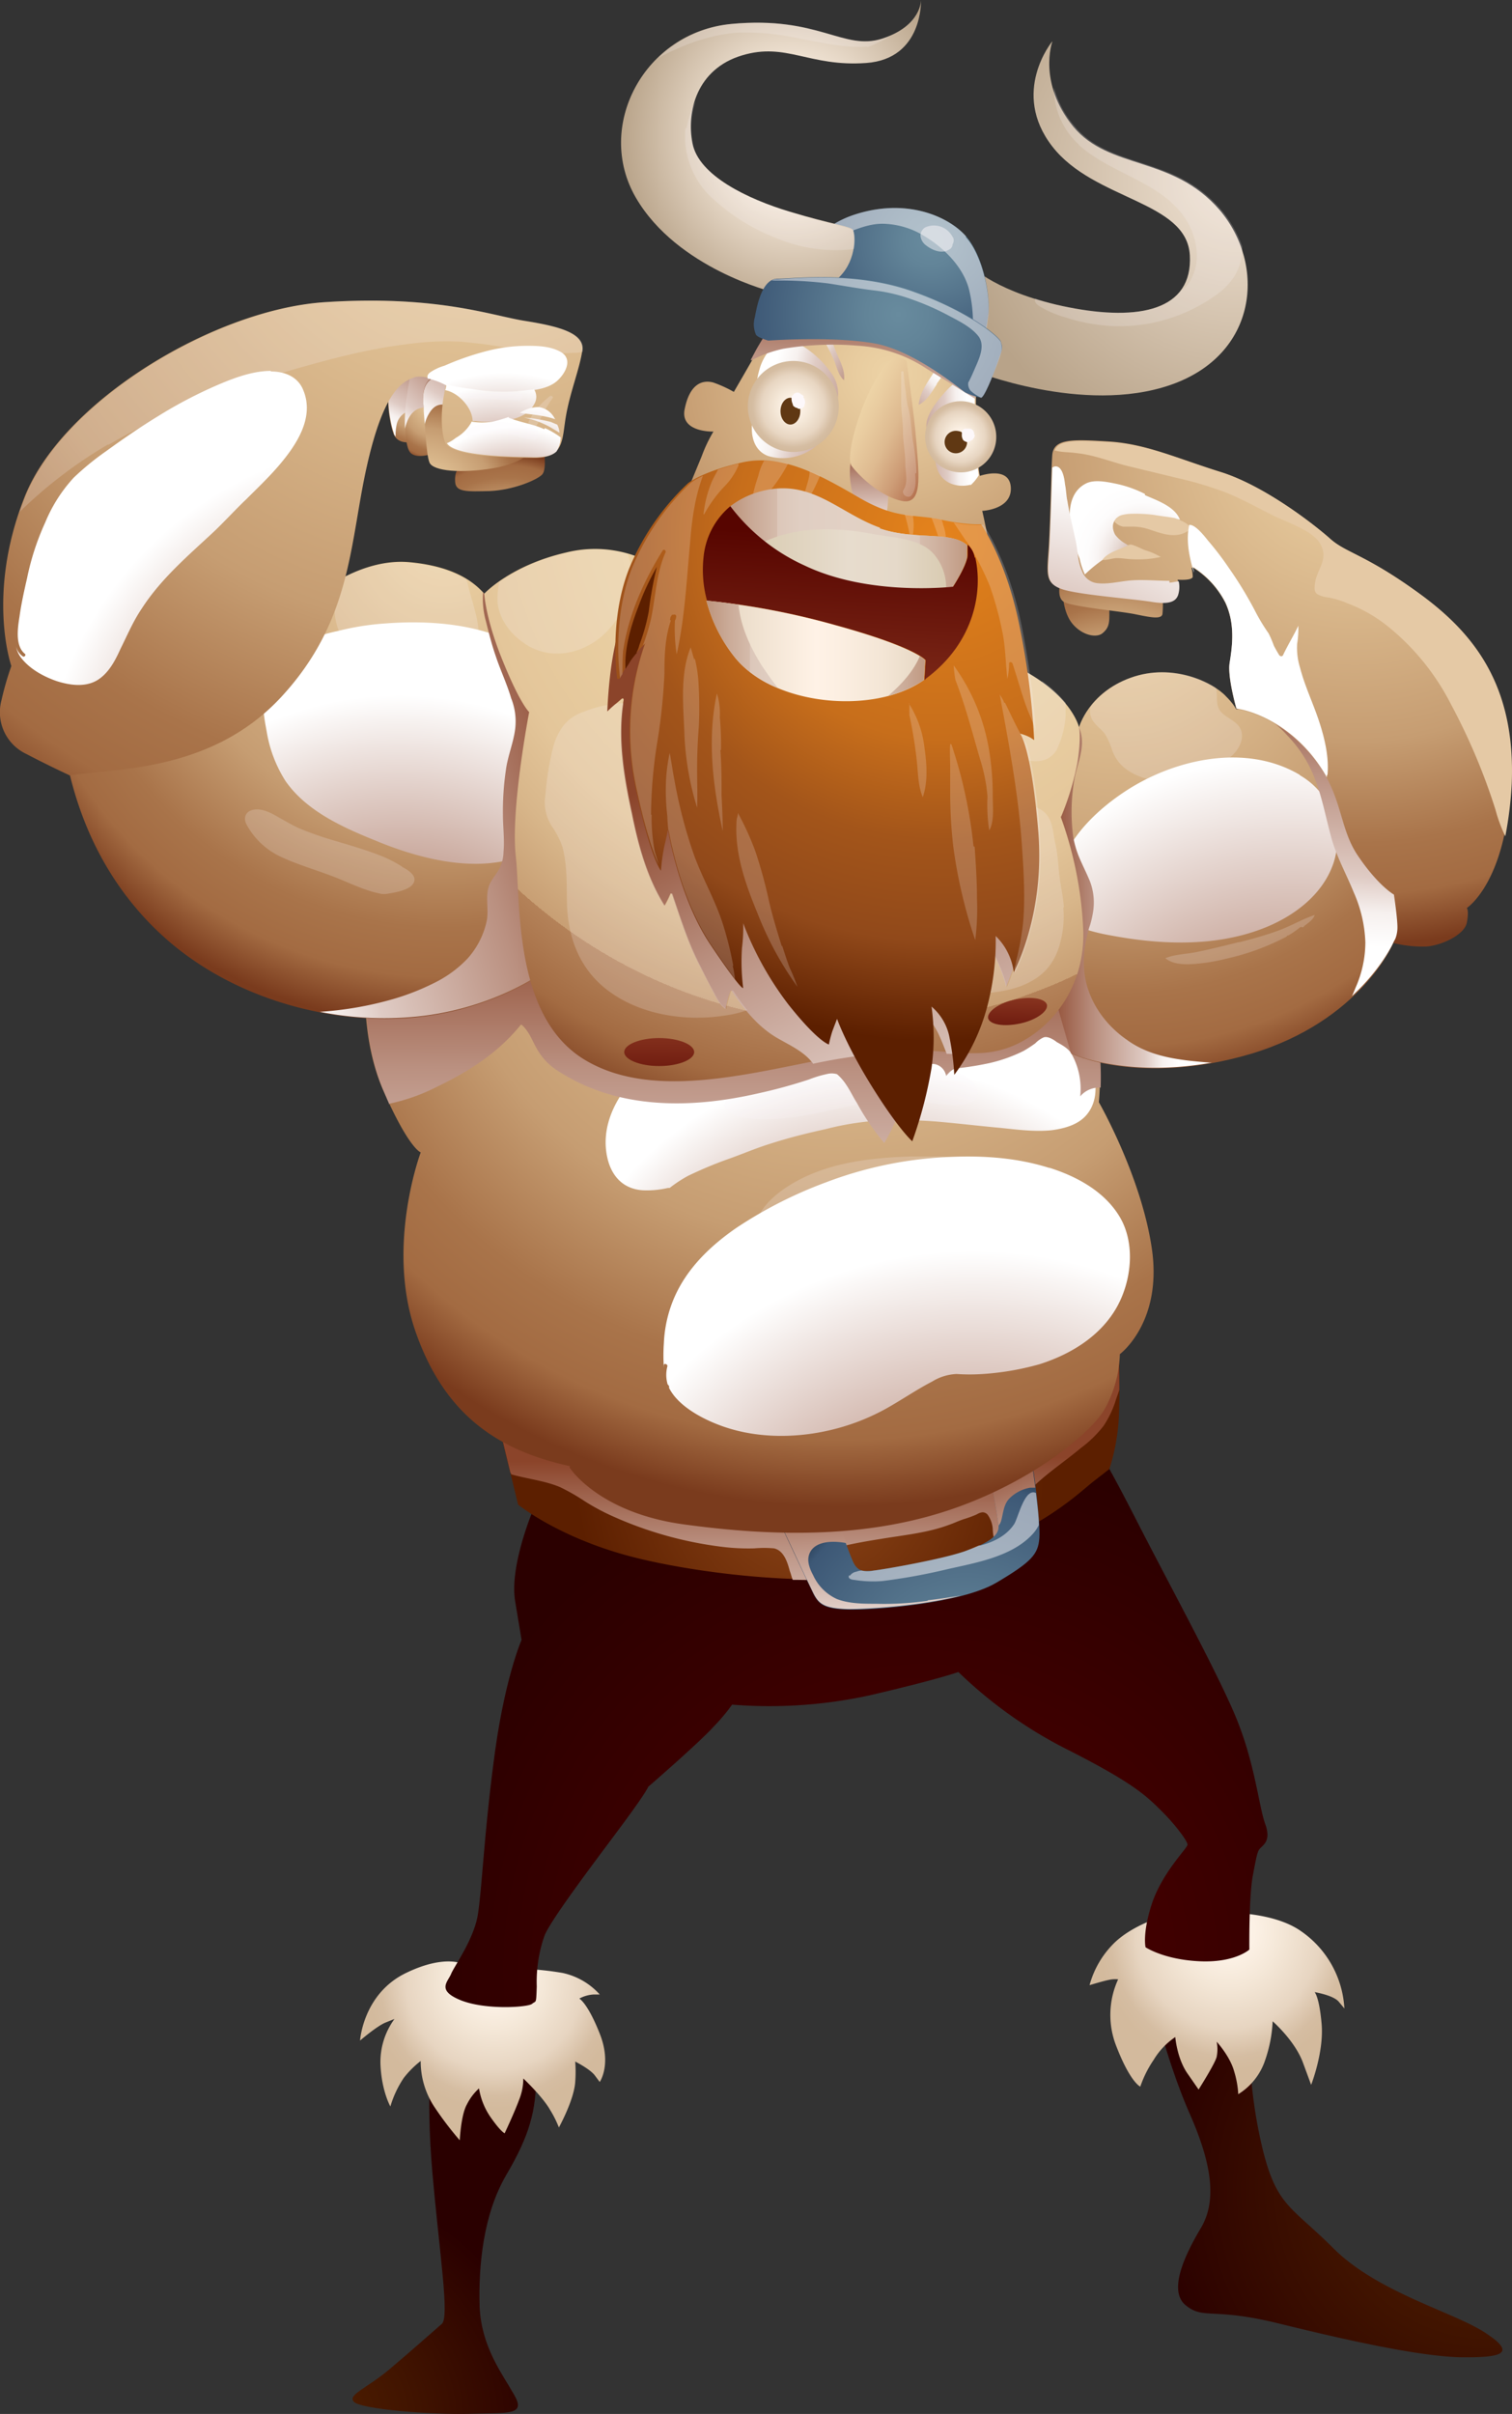 <svg xmlns="http://www.w3.org/2000/svg" xmlns:xlink="http://www.w3.org/1999/xlink" width="384.707" height="614.134" viewBox="0 0 384.707 614.134">
  <rect x="0" y="0" width="384.707" height="614.134" fill="#333333" stroke="none"/>
  <defs>
    <radialGradient id="radial-gradient" cx="0.813" cy="0.369" r="0.761" gradientTransform="translate(-0.135) scale(1.269 1)" gradientUnits="objectBoundingBox">
      <stop offset="0" stop-color="#f1e4d5"/>
      <stop offset="1" stop-color="#b8a389"/>
    </radialGradient>
    <radialGradient id="radial-gradient-2" cx="1.111" cy="3.033" r="3.425" gradientTransform="translate(0.044) scale(0.912 1)" gradientUnits="objectBoundingBox">
      <stop offset="0" stop-color="#edd3a6"/>
      <stop offset="0.1" stop-color="#e8cc9f"/>
      <stop offset="0.3" stop-color="#dbba8e"/>
      <stop offset="0.6" stop-color="#c69d72"/>
      <stop offset="0.8" stop-color="#a9744a"/>
      <stop offset="0.9" stop-color="#a36b42"/>
      <stop offset="1" stop-color="#7a3b1d"/>
    </radialGradient>
    <radialGradient id="radial-gradient-3" cx="0.68" cy="3.408" r="4.456" gradientTransform="translate(0.309) scale(0.381 1)" xlink:href="#radial-gradient-2"/>
    <radialGradient id="radial-gradient-4" cx="0.604" cy="2.562" r="2.304" gradientTransform="translate(0.218) scale(0.563 1)" xlink:href="#radial-gradient-2"/>
    <radialGradient id="radial-gradient-5" cx="0.687" cy="0.391" r="0.729" gradientTransform="translate(-0.575) scale(2.15 1)" xlink:href="#radial-gradient-2"/>
    <linearGradient id="linear-gradient" x1="0.689" y1="-0.426" x2="0.206" y2="1.266" gradientUnits="objectBoundingBox">
      <stop offset="0" stop-color="#8b442a"/>
      <stop offset="0.3" stop-color="#ba9080"/>
      <stop offset="0.6" stop-color="#dfcbc4"/>
      <stop offset="0.7" stop-color="#f6f0ee"/>
      <stop offset="0.8" stop-color="#fff"/>
    </linearGradient>
    <radialGradient id="radial-gradient-6" cx="0.659" cy="0.395" r="0.645" gradientTransform="translate(-0.748) scale(2.495 1)" xlink:href="#radial-gradient-2"/>
    <linearGradient id="linear-gradient-2" x1="1.114" y1="-0.707" x2="-0.159" y2="1.709" xlink:href="#linear-gradient"/>
    <radialGradient id="radial-gradient-7" cx="-0.059" cy="1.26" r="1.186" gradientTransform="translate(0.06) scale(0.88 1)" xlink:href="#radial-gradient-2"/>
    <linearGradient id="linear-gradient-3" x1="1.132" y1="-1.296" x2="-0.053" y2="1.562" xlink:href="#linear-gradient"/>
    <radialGradient id="radial-gradient-8" cx="0.146" cy="1.018" r="0.697" gradientTransform="translate(-0.534) scale(2.069 1)" gradientUnits="objectBoundingBox">
      <stop offset="0" stop-color="#512100"/>
      <stop offset="0.4" stop-color="#411400"/>
      <stop offset="0.9" stop-color="#2a0000"/>
    </radialGradient>
    <radialGradient id="radial-gradient-9" cx="0.547" cy="0.139" r="0.695" gradientTransform="translate(0.135) scale(0.73 1)" gradientUnits="objectBoundingBox">
      <stop offset="0" stop-color="#fff5ea"/>
      <stop offset="0.2" stop-color="#fcf1e5"/>
      <stop offset="0.4" stop-color="#f4e7d7"/>
      <stop offset="0.7" stop-color="#e7d5c1"/>
      <stop offset="0.9" stop-color="#d5bda2"/>
      <stop offset="1" stop-color="#d3ba9d"/>
    </radialGradient>
    <radialGradient id="radial-gradient-10" cx="0.904" cy="0.544" r="0.989" gradientTransform="translate(-0.022) scale(1.043 1)" xlink:href="#radial-gradient-8"/>
    <radialGradient id="radial-gradient-11" cx="0.563" cy="0.151" r="0.728" gradientTransform="translate(0.143) scale(0.714 1)" xlink:href="#radial-gradient-9"/>
    <radialGradient id="radial-gradient-12" cx="0.623" cy="0.925" r="1.028" gradientTransform="translate(0.163) scale(0.674 1)" gradientUnits="objectBoundingBox">
      <stop offset="0" stop-color="#500000"/>
      <stop offset="0.4" stop-color="#400000"/>
      <stop offset="0.9" stop-color="#2b0000"/>
    </radialGradient>
    <radialGradient id="radial-gradient-13" cx="0.5" cy="0.502" r="0.992" gradientTransform="translate(0.309) scale(0.382 1)" gradientUnits="objectBoundingBox">
      <stop offset="0" stop-color="#91491a"/>
      <stop offset="1" stop-color="#5c1f00"/>
    </radialGradient>
    <linearGradient id="linear-gradient-4" x1="0.505" y1="0.492" x2="0.527" y2="1.689" xlink:href="#linear-gradient"/>
    <radialGradient id="radial-gradient-14" cx="0.883" cy="1.504" r="1.461" gradientTransform="translate(0.214) scale(0.572 1)" gradientUnits="objectBoundingBox">
      <stop offset="0" stop-color="#688b9e"/>
      <stop offset="0.2" stop-color="#628498"/>
      <stop offset="0.5" stop-color="#53728a"/>
      <stop offset="0.9" stop-color="#3d5876"/>
      <stop offset="1" stop-color="#21354b"/>
    </radialGradient>
    <linearGradient id="linear-gradient-5" x1="0.433" y1="-0.351" x2="0.606" y2="1.815" xlink:href="#linear-gradient"/>
    <linearGradient id="linear-gradient-6" x1="0.41" y1="-0.098" x2="1.103" y2="3.116" xlink:href="#linear-gradient"/>
    <radialGradient id="radial-gradient-15" cx="0.619" cy="-0.07" r="1.025" gradientTransform="translate(0.088) scale(0.823 1)" xlink:href="#radial-gradient-2"/>
    <radialGradient id="radial-gradient-16" cx="0.76" cy="1.824" r="1.488" gradientTransform="translate(0.201) scale(0.599 1)" gradientUnits="objectBoundingBox">
      <stop offset="0" stop-color="#8b442a"/>
      <stop offset="0.2" stop-color="#9b5e47"/>
      <stop offset="0.5" stop-color="#c4a093"/>
      <stop offset="1" stop-color="#fff"/>
    </radialGradient>
    <radialGradient id="radial-gradient-17" cx="0.637" cy="1.987" r="1.623" gradientTransform="translate(0.297) scale(0.406 1)" xlink:href="#radial-gradient-16"/>
    <linearGradient id="linear-gradient-7" x1="0.505" y1="0.12" x2="0.478" y2="2.093" xlink:href="#linear-gradient"/>
    <radialGradient id="radial-gradient-18" cx="0.793" cy="-0.048" r="1.067" gradientTransform="translate(0.039) scale(0.923 1)" xlink:href="#radial-gradient-2"/>
    <radialGradient id="radial-gradient-19" cx="0.494" cy="1.714" r="1.42" gradientTransform="translate(0.07) scale(0.859 1)" xlink:href="#radial-gradient-16"/>
    <linearGradient id="linear-gradient-8" x1="1.118" y1="0.281" x2="-0.473" y2="1.167" xlink:href="#linear-gradient"/>
    <radialGradient id="radial-gradient-20" cx="0.235" cy="-0.198" r="1.224" gradientTransform="translate(-0.048) scale(1.095 1)" xlink:href="#radial-gradient-2"/>
    <radialGradient id="radial-gradient-21" cx="1.025" cy="2.181" r="2.118" gradientTransform="translate(0.173) scale(0.654 1)" xlink:href="#radial-gradient-16"/>
    <linearGradient id="linear-gradient-9" x1="0.513" y1="-0.144" x2="0.48" y2="1.063" xlink:href="#linear-gradient"/>
    <linearGradient id="linear-gradient-10" x1="0.003" y1="0.5" x2="1.003" y2="0.5" xlink:href="#linear-gradient"/>
    <radialGradient id="radial-gradient-22" cx="0.639" cy="-0.113" r="1.208" gradientTransform="translate(0.056) scale(0.888 1)" gradientUnits="objectBoundingBox">
      <stop offset="0.3" stop-color="#edd3a6"/>
      <stop offset="0.4" stop-color="#ead0a3"/>
      <stop offset="0.6" stop-color="#e4c69a"/>
      <stop offset="0.7" stop-color="#d8b68a"/>
      <stop offset="0.8" stop-color="#c89f74"/>
      <stop offset="0.8" stop-color="#b48259"/>
      <stop offset="0.9" stop-color="#a36b42"/>
      <stop offset="1" stop-color="#7a3b1d"/>
    </radialGradient>
    <linearGradient id="linear-gradient-11" x1="-0.827" y1="-4.227" x2="1.938" y2="5.538" xlink:href="#linear-gradient"/>
    <linearGradient id="linear-gradient-12" x1="-0.678" y1="-2.955" x2="2.492" y2="5.851" xlink:href="#linear-gradient"/>
    <linearGradient id="linear-gradient-13" x1="0.414" y1="0.36" x2="0.813" y2="1.63" xlink:href="#linear-gradient"/>
    <radialGradient id="radial-gradient-23" cx="0.652" cy="-0.005" r="1.002" gradientTransform="translate(-0.046) scale(1.093 1)" xlink:href="#radial-gradient-2"/>
    <radialGradient id="radial-gradient-24" cx="0.704" cy="0.831" r="0.982" gradientTransform="translate(0.077) scale(0.846 1)" gradientUnits="objectBoundingBox">
      <stop offset="0" stop-color="#8b442a"/>
      <stop offset="0" stop-color="#9c604a"/>
      <stop offset="0.1" stop-color="#b38574"/>
      <stop offset="0.2" stop-color="#c7a699"/>
      <stop offset="0.2" stop-color="#d9c1b9"/>
      <stop offset="0.3" stop-color="#e6d8d2"/>
      <stop offset="0.4" stop-color="#f1e9e6"/>
      <stop offset="0.5" stop-color="#f9f5f4"/>
      <stop offset="0.6" stop-color="#fdfcfc"/>
      <stop offset="0.8" stop-color="#fff"/>
    </radialGradient>
    <radialGradient id="radial-gradient-25" cx="-1.144" cy="1.256" r="1.39" gradientTransform="translate(-0.402) scale(1.804 1)" xlink:href="#radial-gradient-16"/>
    <radialGradient id="radial-gradient-26" cx="-0.413" cy="2.918" r="2.857" gradientTransform="translate(-0.02) scale(1.04 1)" xlink:href="#radial-gradient-16"/>
    <radialGradient id="radial-gradient-27" cx="0.885" cy="-0.31" r="1.675" gradientTransform="translate(0.092) scale(0.815 1)" xlink:href="#radial-gradient-2"/>
    <radialGradient id="radial-gradient-28" cx="1.267" cy="1.359" r="1.146" gradientTransform="translate(-0.04) scale(1.08 1)" xlink:href="#radial-gradient-16"/>
    <radialGradient id="radial-gradient-29" cx="0.581" cy="3.894" r="3.314" gradientTransform="translate(0.335) scale(0.331 1)" xlink:href="#radial-gradient-16"/>
    <radialGradient id="radial-gradient-30" cx="0.82" cy="3.649" r="3.634" gradientTransform="translate(0.294) scale(0.412 1)" xlink:href="#radial-gradient-16"/>
    <radialGradient id="radial-gradient-31" cx="-1.492" cy="11.524" r="11.667" gradientTransform="translate(0.328) scale(0.344 1)" xlink:href="#radial-gradient-16"/>
    <radialGradient id="radial-gradient-32" cx="-1.607" cy="8.615" r="9.423" gradientTransform="translate(0.287) scale(0.426 1)" xlink:href="#radial-gradient-16"/>
    <radialGradient id="radial-gradient-33" cx="0.749" cy="3.101" r="2.855" gradientTransform="translate(0.323) scale(0.354 1)" xlink:href="#radial-gradient-16"/>
    <radialGradient id="radial-gradient-34" cx="0.605" cy="0.124" r="0.75" gradientTransform="translate(-0.128) scale(1.256 1)" xlink:href="#radial-gradient-2"/>
    <linearGradient id="linear-gradient-14" x1="1.799" y1="1.051" x2="-0.202" y2="0.285" xlink:href="#linear-gradient"/>
    <linearGradient id="linear-gradient-15" x1="1.678" y1="1.663" x2="-0.137" y2="-0.413" xlink:href="#linear-gradient"/>
    <linearGradient id="linear-gradient-16" x1="-0.585" y1="2.012" x2="0.906" y2="-0.085" xlink:href="#linear-gradient"/>
    <linearGradient id="linear-gradient-17" x1="-0.758" y1="0.632" x2="1.211" y2="0.464" xlink:href="#linear-gradient"/>
    <linearGradient id="linear-gradient-18" x1="0.603" y1="-0.438" x2="0.338" y2="2.611" xlink:href="#linear-gradient"/>
    <linearGradient id="linear-gradient-19" x1="0.504" y1="-0.053" x2="0.534" y2="1.4" xlink:href="#linear-gradient"/>
    <linearGradient id="linear-gradient-20" x1="0.305" y1="0.281" x2="1.225" y2="1.158" gradientUnits="objectBoundingBox">
      <stop offset="0" stop-color="#edd3a6"/>
      <stop offset="0.1" stop-color="#e9cca0"/>
      <stop offset="0.3" stop-color="#deba90"/>
      <stop offset="0.5" stop-color="#cd9c76"/>
      <stop offset="0.7" stop-color="#b67452"/>
      <stop offset="0.8" stop-color="#a25133"/>
      <stop offset="1" stop-color="#7a300e"/>
    </linearGradient>
    <radialGradient id="radial-gradient-35" cx="0.5" cy="0.5" r="0.508" gradientTransform="translate(0.008) scale(0.984 1)" xlink:href="#radial-gradient-9"/>
    <radialGradient id="radial-gradient-36" cx="0.5" cy="0.5" r="0.5" gradientTransform="translate(0.006) scale(0.987 1)" xlink:href="#radial-gradient-9"/>
    <radialGradient id="radial-gradient-37" cx="0.797" cy="0.205" r="1.025" gradientTransform="translate(0.167) scale(0.666 1)" xlink:href="#radial-gradient-14"/>
    <radialGradient id="radial-gradient-38" cx="0.547" cy="0.461" r="0.616" gradientTransform="translate(0.013) scale(0.974 1)" gradientUnits="objectBoundingBox">
      <stop offset="0.4" stop-color="#f1e4d5"/>
      <stop offset="1" stop-color="#b8a389"/>
    </radialGradient>
    <radialGradient id="radial-gradient-39" cx="0.662" cy="0.12" r="0.737" gradientTransform="translate(-0.303) scale(1.606 1)" gradientUnits="objectBoundingBox">
      <stop offset="0" stop-color="#e5831c"/>
      <stop offset="0.1" stop-color="#dc7d1b"/>
      <stop offset="0.4" stop-color="#c76e1b"/>
      <stop offset="0.6" stop-color="#a3551a"/>
      <stop offset="0.8" stop-color="#91491a"/>
      <stop offset="1" stop-color="#5c1f00"/>
    </radialGradient>
    <radialGradient id="radial-gradient-40" cx="8.584" cy="-0.24" r="4.92" gradientTransform="translate(-1.118) scale(3.237 1)" xlink:href="#radial-gradient-39"/>
    <linearGradient id="linear-gradient-21" x1="0.002" y1="0.494" x2="1.002" y2="0.494" gradientUnits="objectBoundingBox">
      <stop offset="0" stop-color="#d6c8ac"/>
      <stop offset="0.5" stop-color="#e7dccd"/>
      <stop offset="0.7" stop-color="#e5d9c9"/>
      <stop offset="0.8" stop-color="#dfd2bd"/>
      <stop offset="1" stop-color="#d5c7aa"/>
      <stop offset="1" stop-color="#d4c6a8"/>
    </linearGradient>
    <linearGradient id="linear-gradient-22" y1="0.502" x2="1.002" y2="0.502" gradientUnits="objectBoundingBox">
      <stop offset="0" stop-color="#b28267"/>
      <stop offset="0" stop-color="#bd947c"/>
      <stop offset="0.1" stop-color="#caaa97"/>
      <stop offset="0.2" stop-color="#d5bbab"/>
      <stop offset="0.2" stop-color="#dcc7b9"/>
      <stop offset="0.3" stop-color="#e0cec2"/>
      <stop offset="0.5" stop-color="#e2d1c5"/>
      <stop offset="0.7" stop-color="#e0cfc2"/>
      <stop offset="0.8" stop-color="#dcc8bb"/>
      <stop offset="0.8" stop-color="#d6bdad"/>
      <stop offset="0.9" stop-color="#ccad9a"/>
      <stop offset="1" stop-color="#c09982"/>
      <stop offset="1" stop-color="#b28267"/>
    </linearGradient>
    <linearGradient id="linear-gradient-23" x1="0.371" y1="1.852" x2="0.518" y2="0.171" gradientUnits="objectBoundingBox">
      <stop offset="0" stop-color="#a04b2f"/>
      <stop offset="1" stop-color="#570500"/>
    </linearGradient>
    <linearGradient id="linear-gradient-24" y1="0.499" x2="1" y2="0.499" gradientUnits="objectBoundingBox">
      <stop offset="0" stop-color="#e3d4be"/>
      <stop offset="0.5" stop-color="#fff2e6"/>
      <stop offset="0.6" stop-color="#fcefe2"/>
      <stop offset="0.8" stop-color="#f4e6d6"/>
      <stop offset="1" stop-color="#e6d7c3"/>
      <stop offset="1" stop-color="#e3d4be"/>
    </linearGradient>
    <linearGradient id="linear-gradient-25" x1="0" y1="0.5" x2="3.049" y2="0.5" xlink:href="#linear-gradient-22"/>
    <linearGradient id="linear-gradient-26" x1="-4.952" y1="0.5" x2="1" y2="0.5" xlink:href="#linear-gradient-22"/>
    <linearGradient id="linear-gradient-27" x1="0.542" y1="-1.667" x2="0.45" y2="2.479" xlink:href="#linear-gradient-23"/>
    <linearGradient id="linear-gradient-28" x1="0.554" y1="-0.82" x2="0.446" y2="1.82" xlink:href="#linear-gradient-23"/>
    <radialGradient id="radial-gradient-41" cx="0.664" cy="0.342" r="1.345" gradientTransform="translate(0.257) scale(0.486 1)" xlink:href="#radial-gradient-14"/>
  </defs>
  <g id="WOAR_vikinger-lustig-freigestellt" transform="translate(-6.754 -8)" style="isolation: isolate">
    <g id="Layer_1" transform="translate(6.754 8)">
      <g id="Gruppe_586" data-name="Gruppe 586">
        <path id="Pfad_18024" data-name="Pfad 18024" d="M194.118,15.1s-10.683,12.908,0,26.706,34.273,13.8,35.015,27.745-12.908,16.766-30.861,13.2S173.643,72.518,173.05,71.925s.742,26.855.742,26.855,28.19,11.424,50.445,3.709,24.332-30.564,12.463-44.51c-12.018-13.947-28.042-10.089-37.24-21.217-9.05-11.128-5.341-21.513-5.341-21.513Z" transform="translate(73.606 -4.566)" fill="url(#radial-gradient)"/>
        <path id="Pfad_18025" data-name="Pfad 18025" d="M195.309,37.54c4.6,4.154,10.386,6.528,15.875,9.5,5.341,2.819,10.534,6.528,12.908,12.315a18.039,18.039,0,0,1,1.335,6.231h0v.742A13.03,13.03,0,0,1,223.8,72.11a10.237,10.237,0,0,1-2.374,2.671c-4.6,5.935-15.43,6.677-28.487,4.154a55.6,55.6,0,0,1-8.605-2.226c-.3.742.148,1.335,1.039,1.929a25.566,25.566,0,0,0,6.528,2.819,45.467,45.467,0,0,0,11.721,2.226,42.227,42.227,0,0,0,25.816-7.27c3.858-2.522,6.677-5.786,7.418-10.534,0-.89.148-1.632.148-2.374a30.521,30.521,0,0,0-5.49-9.5c-12.018-13.947-28.042-10.089-37.24-21.217A25.272,25.272,0,0,1,189.078,23a19.31,19.31,0,0,0,6.528,14.688Z" transform="translate(79.092 -0.745)" fill="#fdf8fa" opacity="0.2"/>
        <path id="Pfad_18026" data-name="Pfad 18026" d="M189.048,109.6s0,5.045,2.522,8.012,6.083,3.561,7.567,2.374,1.78-2.374,1.78-4.451v-3.264L188.9,109.6Z" transform="translate(81.347 41.142)" fill="url(#radial-gradient-2)"/>
        <path id="Pfad_18027" data-name="Pfad 18027" d="M188.99,107.1s-1.78,5.193.89,6.231c2.671,1.187,13.947,2.226,17.656,2.967s6.825,1.484,7.122,0a23.994,23.994,0,0,0,0-4.748Z" transform="translate(81.109 39.933)" fill="url(#radial-gradient-3)"/>
        <path id="Pfad_18028" data-name="Pfad 18028" d="M107.357,85.693s.89,5.193-.445,6.528-7.122,3.858-13.2,4.154c-6.083.148-8.754.3-8.9-2.374s.742-3.709,2.374-4.3c1.78-.593,11.721-5.49,15.43-6.083,3.709-.445,4.748,2.226,4.748,2.226Z" transform="translate(30.99 28.55)" fill="url(#radial-gradient-4)"/>
        <path id="Pfad_18029" data-name="Pfad 18029" d="M79.374,90.41c-.3,0-3.709.742-4.748-2.226s-1.929-9.644-.742-12.76c1.335-3.116,4.748-4.9,5.341-5.193.742-.148,3.561-.3,3.561.89s-1.78,9.644-1.929,11.424-1.632,7.864-1.632,7.864Z" transform="translate(25.442 22.053)" fill="url(#radial-gradient-5)"/>
        <path id="Pfad_18030" data-name="Pfad 18030" d="M75.49,85.811a4.625,4.625,0,0,1,5.49-3.412c.3-1.929,1.929-10.089,1.929-11.276s-2.819-1.039-3.561-.89a9.418,9.418,0,0,0-5.341,5.193c-1.335,3.116-.3,9.792.742,12.76,0,.3.3.593.445.89A12.173,12.173,0,0,1,75.49,85.811Z" transform="translate(25.469 22.053)" fill="url(#linear-gradient)" style="mix-blend-mode: multiply;isolation: isolate"/>
        <path id="Pfad_18031" data-name="Pfad 18031" d="M83.6,92.888s-4.154,1.632-5.935,0S76.028,82.8,76.77,78.793s.3-5.935,2.522-6.825c2.077-.89,4.154-1.335,4.9-1.039.742.148,1.187,4.3,1.187,4.3s-2.077,9.5-1.929,12.76a30.363,30.363,0,0,1,.148,4.9Z" transform="translate(26.859 22.394)" fill="url(#radial-gradient-6)"/>
        <path id="Pfad_18032" data-name="Pfad 18032" d="M82.3,81.492h1.78c.593-3.264,1.187-6.38,1.187-6.38s-.445-4.154-1.187-4.3a14.06,14.06,0,0,0-4.9,1.039c-2.077.89-1.78,2.819-2.522,6.825a44.1,44.1,0,0,0-.445,8.012c.742-3.264,2.522-5.786,5.935-5.341Z" transform="translate(26.823 22.366)" fill="url(#linear-gradient-2)" style="mix-blend-mode: multiply;isolation: isolate"/>
        <path id="Pfad_18033" data-name="Pfad 18033" d="M107.331,91.356s-2.226,3.412-10.237,4.748-15.282.742-16.172-1.484c-.89-2.077-1.187-11.128-1.484-14.243s-.3-6.677,3.412-7.864,5.49,1.039,5.49,1.039-5.935,14.392.89,16.32c6.677,1.929,18.1,1.335,18.1,1.335Z" transform="translate(28.346 23.035)" fill="url(#radial-gradient-7)"/>
        <path id="Pfad_18034" data-name="Pfad 18034" d="M79.735,84.78a9.27,9.27,0,0,1,1.484-3.264c1.484-2.077,3.412-1.929,5.193-1.187a49.539,49.539,0,0,1,1.929-6.677s-1.78-2.226-5.49-1.039-3.709,4.748-3.412,7.864c0,1.039.148,2.671.3,4.451Z" transform="translate(28.346 23.084)" fill="url(#linear-gradient-3)" style="mix-blend-mode: multiply;isolation: isolate"/>
        <path id="Pfad_18035" data-name="Pfad 18035" d="M87.517,358.877s-1.78,12.611,0,33.086,4.451,36.944,2.374,38.576c-2.077,1.78-7.715,6.825-13.353,11.573s-10.534,6.38-9.05,8.16c1.484,1.929,19.733,3.412,29.674,3.116s14.243.445,11.128-4.9c-3.116-5.49-8.309-12.166-8.754-22.4-.3-10.237.89-23.442,6.825-33.531s7.567-16.32,7.567-25.371V356.8l-26.41,2.077Z" transform="translate(22.492 160.708)" fill="url(#radial-gradient-8)"/>
        <path id="Pfad_18036" data-name="Pfad 18036" d="M95.5,345.322s-4.748-3.264-15.579,2.077C69.242,352.74,68.5,364.461,68.5,364.461s4.3-3.709,6.528-4.6l2.226-.89a18.531,18.531,0,0,0-3.561,11.573c.3,6.825,2.522,10.682,2.522,10.682a26.267,26.267,0,0,1,3.412-7.27,24.487,24.487,0,0,1,4.3-4.3,20.982,20.982,0,0,0,3.412,11.573,84.68,84.68,0,0,0,6.528,8.605s.3-6.38,1.78-9.05a13.943,13.943,0,0,1,3.116-4.154,17.883,17.883,0,0,0,3.116,7.567c2.522,3.561,3.412,3.858,3.412,3.858s2.522-5.341,3.709-8.605a14.294,14.294,0,0,0,1.039-5.341s4.9,4.6,6.825,8.012a27.107,27.107,0,0,1,2.226,4.451s3.858-6.973,4.154-11.573a33.924,33.924,0,0,0,0-5.193s3.561,1.78,4.9,3.412l1.335,1.78s3.116-4.451,0-12.315-5.193-8.9-5.193-8.9A8.562,8.562,0,0,1,128,352.74h1.484a17.668,17.668,0,0,0-9.5-5.49,75.022,75.022,0,0,0-14.837-1.039l-9.5-1.187Z" transform="translate(23.111 154.679)" fill="url(#radial-gradient-9)"/>
        <path id="Pfad_18037" data-name="Pfad 18037" d="M203.9,349.1s4.154,17.953,10.237,31.751,6.677,22.7,2.671,29.229c-3.858,6.528-8.309,15.727-3.709,19.436s6.677.445,23.591,4.6,35.312,8.309,46.142,8.605c10.683.148,14.54-.89,6.677-6.083-7.863-5.341-27.448-10.237-38.872-21.662s-14.985-10.534-18.843-29.08a122.975,122.975,0,0,1-2.225-33.086L203.9,349.248Z" transform="translate(88.602 156.984)" fill="url(#radial-gradient-10)"/>
        <path id="Pfad_18038" data-name="Pfad 18038" d="M212.294,336.939s-8.012,2.226-12.76,7.122a23.784,23.784,0,0,0-5.935,10.386s3.412-1.039,4.9-1.335a7.251,7.251,0,0,1,2.374-.148,21.676,21.676,0,0,0-.445,17.062c3.561,9.2,6.083,10.237,6.083,10.237a28.208,28.208,0,0,1,3.412-6.825,18.479,18.479,0,0,1,5.49-5.786s.445,5.638,3.264,9.5L221.345,381s4.154-6.528,4.6-8.309a9.688,9.688,0,0,0,0-3.858s3.412,3.709,4.451,7.567a23.994,23.994,0,0,1,1.039,5.786,16.086,16.086,0,0,0,6.825-8.605,34.749,34.749,0,0,0,1.929-9.941s5.638,4.9,7.715,10.534l2.077,5.638s3.264-8.309,2.671-15.43c-.593-6.973-1.78-8.16-1.78-8.16s4.6.742,6.083,2.374l1.484,1.78a25.589,25.589,0,0,0-11.128-19.733c-11.128-7.715-35.015-3.709-35.015-3.709Z" transform="translate(83.62 150.599)" fill="url(#radial-gradient-11)"/>
        <path id="Pfad_18039" data-name="Pfad 18039" d="M106.37,269.415s-7.122,15.727-5.49,25.519l1.632,9.792s-4.154,9.347-6.825,28.932-3.264,34.57-4.3,40.95-6.083,13.2-6.825,15.134c-.89,2.077-3.709,4.154,2.522,6.677,6.38,2.522,17.062,1.78,18.1.89s1.039.3,1.187-4.451A35.445,35.445,0,0,1,108.3,380.1c1.484-4.154,14.688-21.365,20.475-29.229s5.935-8.754,5.935-8.754,13.2-11.424,16.766-15.43a47.463,47.463,0,0,0,4.6-5.49,119.6,119.6,0,0,0,35.015-2.374c17.8-4.154,22.552-5.935,22.552-5.935a112.875,112.875,0,0,0,27.151,19.436c16.172,8.16,20.178,11.573,24.036,15.43,3.858,3.709,7.122,8.16,7.122,9.05s-6.083,6.677-8.9,14.54c-2.671,7.863-1.78,11.573-1.78,11.573s4.6,3.116,13.65,3.561,12.76-2.967,12.76-2.967-.148-13.353.89-18.843,1.187-6.38,2.077-7.122c.89-.89,2.522-2.077,1.039-6.083-1.484-4.154-2.522-14.243-6.528-24.777-3.858-10.534-17.8-35.905-26.261-52.522-8.605-16.766-9.347-17.062-9.347-17.062s-4.9,11.276-32.493,17.656c-27.448,6.38-60.683,8.605-76.706,4.748-16.024-3.709-34.125-10.089-34.125-10.089Z" transform="translate(30.197 112.485)" fill="url(#radial-gradient-12)"/>
        <path id="Pfad_18040" data-name="Pfad 18040" d="M92.4,260.01l4.748,19.436s9.792,8.012,27.6,12.908c17.953,4.9,56.973,9.941,81.306,1.929,24.184-8.012,33.531-17.656,37.537-20.772l4.006-3.116a52.137,52.137,0,0,0,2.374-12.611c.445-7.715,0-19.585,0-19.585s-16.172,24.184-43.323,32.938-81.9,2.226-89.911-2.819c-8.012-4.9-24.184-8.309-24.184-8.309Z" transform="translate(34.671 103.343)" fill="url(#radial-gradient-13)"/>
        <path id="Pfad_18041" data-name="Pfad 18041" d="M95.367,271.78c4.154,1.187,8.605,1.632,12.463,3.264a51.9,51.9,0,0,1,6.231,3.561,55.654,55.654,0,0,0,6.528,3.561,96.492,96.492,0,0,0,28.042,8.012,54.815,54.815,0,0,0,8.605.445,28.637,28.637,0,0,1,5.045,0c2.522.593,3.412,3.561,4.006,5.786.3.742.445,1.484.742,2.225,3.264,0,6.528.148,9.792,0a5.259,5.259,0,0,1,.445-1.632c.742-2.077,2.522-4.006,1.632-6.231,0-.3,0-.593.3-.593,3.709-.89,7.27-1.484,10.979-2.077,5.49-.89,11.276-1.484,16.469-3.412,1.335-.445,2.522-1.039,3.858-1.484a28.853,28.853,0,0,0,3.264-1.187c1.039-.593,1.929-.89,2.819,0a7.061,7.061,0,0,1,1.335,3.709,12.988,12.988,0,0,0,.3,2.374c0,.593,0,1.484.742,1.187.3,0,.445,0,.593-.148a8.81,8.81,0,0,0,1.187-.593c2.226-1.335,3.116-3.709,3.858-6.38a17.206,17.206,0,0,1,4.451-8.012c3.561-3.264,7.567-5.935,11.276-9.05a29.71,29.71,0,0,0,5.786-5.638,25.624,25.624,0,0,0,2.967-6.083c.3-1.039.742-2.077,1.039-3.116,0-6.231-.3-12.166-.3-12.166s-16.172,24.184-43.323,32.938-81.9,2.226-89.911-2.819c-8.012-4.9-24.184-8.309-24.184-8.309l2.819,11.573h.148Z" transform="translate(34.671 103.295)" fill="url(#linear-gradient-4)" style="mix-blend-mode: multiply;isolation: isolate"/>
        <path id="Pfad_18042" data-name="Pfad 18042" d="M140.3,273.679s7.567,16.172,8.9,18.843c1.335,2.522,2.671,3.709,8.9,3.858,6.083.148,28.487-1.484,37.537-6.825s10.682-7.27,10.979-11.424-1.484-17.953-1.929-19.436c-.3-1.484-10.682,3.264-10.682,3.264s2.077,10.831,2.226,13.2-2.522,4.3-8.605,6.38c-5.935,2.077-20.475,4.6-23.145,4.9s-4.154.3-5.341-2.374-4.6-12.463-4.6-12.463L140.3,273.827Z" transform="translate(57.84 113.117)" fill="url(#radial-gradient-14)"/>
        <path id="Pfad_18043" data-name="Pfad 18043" d="M152.449,284.972c-.593.89.742,1.187,1.187,1.187a29.876,29.876,0,0,0,7.27.3,150.369,150.369,0,0,0,16.32-2.967c7.122-1.632,16.32-3.116,21.662-8.754a9.748,9.748,0,0,0,1.78-2.522c0-2.374-.445-5.49-.742-8.16-2.819-1.335-4.451,6.083-5.49,7.863-1.929,2.967-5.193,4.6-8.605,5.49a1.338,1.338,0,0,0-.742.148c-1.039.445-2.077.89-3.264,1.335-5.935,2.077-20.475,4.6-23.145,4.9a7.208,7.208,0,0,1-3.116,0,4.332,4.332,0,0,0-1.335.3,2.433,2.433,0,0,0-1.632,1.039Z" transform="translate(63.643 115.77)" fill="#fdf8fa" opacity="0.5"/>
        <path id="Pfad_18044" data-name="Pfad 18044" d="M178.134,289.949a77.106,77.106,0,0,1-13.056.742c-3.264,0-6.825,0-9.941-1.187a12.151,12.151,0,0,1-6.083-6.083c-1.039-1.929-1.929-4.3-.445-6.38,1.78-2.374,5.786-2.374,8.9-1.78-1.335-3.709-2.967-8.16-2.967-8.16L140.3,269.326s7.567,16.172,8.9,18.843c1.335,2.522,2.671,3.709,8.9,3.858,4.6,0,18.1-.742,28.487-3.412-2.819.445-5.638.89-8.309,1.187Z" transform="translate(57.84 117.322)" fill="url(#linear-gradient-5)" style="mix-blend-mode: multiply;isolation: isolate"/>
        <path id="Pfad_18045" data-name="Pfad 18045" d="M178.577,275.114a3.231,3.231,0,0,0,.742-1.187c.593-1.929.593-4.154,2.077-5.786a9.846,9.846,0,0,1,5.341-2.819h1.335c-.445-3.264-.742-5.786-.89-6.528-.3-1.484-10.682,3.264-10.682,3.264s2.077,10.831,2.226,13.2h0Z" transform="translate(75.349 113.165)" fill="url(#linear-gradient-6)" style="mix-blend-mode: multiply;isolation: isolate"/>
        <path id="Pfad_18046" data-name="Pfad 18046" d="M121.351,308.016s7.27,11.573,29.229,14.54c21.81,2.967,44.51,3.561,65.727-3.116S253.4,300,257.4,293.476a30.578,30.578,0,0,0,4.006-14.243s10.831-8.012,8.16-26.706c-2.671-18.546-13.5-37.389-13.5-37.389a76.519,76.519,0,0,0-2.226-26.113c-3.709-13.5-7.27-16.914-7.27-16.914L122.835,159.5,69.719,179.975s-2.226,17.359,4.3,32.2,9.5,15.727,9.5,15.727-8.9,23.739-1.335,45.549,21.662,30.415,39.318,34.273Z" transform="translate(23.524 65.278)" fill="url(#radial-gradient-15)"/>
        <path id="Pfad_18047" data-name="Pfad 18047" d="M192.554,206.893a100.777,100.777,0,0,0-11.573-.593h-5.045c-9.5.3-19.288,1.335-27.893,5.638-5.638,2.819-13.947,8.754-11.276,16.32,1.78,5.044,8.309,5.193,12.76,4.9,5.49-.3,10.683-1.632,16.024-2.819,3.116-.742,6.38-1.335,9.5-2.077,5.341-1.335,10.682-2.819,16.172-4.006,3.561-.742,7.418-1.187,10.534-2.967,2.671-1.484,5.044-4.6,4.006-7.864-1.632-4.9-8.9-5.786-13.056-6.38Z" transform="translate(55.882 87.914)" fill="#fdf8fa" opacity="0.2"/>
        <path id="Pfad_18048" data-name="Pfad 18048" d="M218.863,209.263c-8.309-2.671-17.211-3.264-25.964-2.819a99.539,99.539,0,0,0-30.861,6.38A110.222,110.222,0,0,0,139.189,224.4c-6.677,4.6-12.76,10.386-16.024,18.1a32.79,32.79,0,0,0-2.522,11.276,43.664,43.664,0,0,0,0,6.231v-.593c0-.593,1.039-.3.89.3a8.452,8.452,0,0,0,0,4.3c0,.3.3.445.445.742v.445c2.226,4.451,8.012,7.567,12.166,9.2,8.9,3.561,19.139,3.709,28.338,1.632a55.465,55.465,0,0,0,14.54-5.49c4.006-2.226,7.864-4.9,11.869-6.973a12.83,12.83,0,0,1,6.231-1.929,50.137,50.137,0,0,0,6.677,0,69.42,69.42,0,0,0,14.54-2.522c7.864-2.522,15.43-7.122,19.585-14.54,3.709-6.677,4.748-16.024.742-22.849-3.858-6.528-10.979-10.386-18.1-12.611Z" transform="translate(48.268 87.919)" fill="url(#radial-gradient-16)" style="mix-blend-mode: multiply;isolation: isolate"/>
        <path id="Pfad_18049" data-name="Pfad 18049" d="M234.48,197.754c-2.522-6.825-9.05-10.831-15.43-13.353a83.932,83.932,0,0,0-21.662-5.193,136.461,136.461,0,0,0-28.042-.89c-17.953,1.335-36.8,7.122-49.852,20.03-5.935,5.786-10.534,13.947-8.309,22.552,1.187,4.451,4.154,7.418,8.9,7.715a23.268,23.268,0,0,0,6.38-.593h.445a32.685,32.685,0,0,1,4.748-3.116c3.116-1.484,6.231-2.819,9.5-4.006,3.858-1.335,7.567-2.967,11.424-4.154,4.6-1.484,9.347-2.671,14.095-3.709a71.714,71.714,0,0,1,14.837-2.226,121.457,121.457,0,0,1,14.688.445c4.9.445,9.941,1.039,14.837,1.484,4.3.445,8.754,1.039,13.056.593,3.412-.445,7.122-1.484,9.2-4.3,2.374-3.116,2.374-7.418,1.187-10.979Z" transform="translate(43.482 74.204)" fill="url(#radial-gradient-17)" style="mix-blend-mode: multiply;isolation: isolate"/>
        <path id="Pfad_18050" data-name="Pfad 18050" d="M75.16,215.486a48.829,48.829,0,0,0,12.611-4.451c8.012-3.858,15.43-8.605,21.068-15.579,0-.148.3-.148.445,0,1.78,1.632,2.522,3.858,3.709,5.935a15.869,15.869,0,0,0,5.786,5.935c15.134,9.644,33.531,9.347,50.445,5.49a130.411,130.411,0,0,0,13.056-3.561,28.281,28.281,0,0,1,5.044-1.484,4.763,4.763,0,0,1,2.077.148,12.311,12.311,0,0,1,2.226,2.522c1.039,1.484,1.78,3.116,2.819,4.748a59.378,59.378,0,0,0,6.973,10.237c3.412-5.638,5.044-12.018,8.605-17.507,1.039-1.632,2.522-2.967,4.451-2.522a3.664,3.664,0,0,1,2.671,2.967c.89-.89,1.484-1.78,2.671-1.929a80.631,80.631,0,0,0,8.309-1.335,38.577,38.577,0,0,0,8.754-3.116,33.575,33.575,0,0,0,2.967-1.929,6.688,6.688,0,0,1,2.077-1.484c1.039-.445,2.671.593,3.412,1.187,1.335.742,2.967,1.632,3.709,2.967a18.153,18.153,0,0,1,2.226,10.831,6.272,6.272,0,0,1,5.193-2.226,74.355,74.355,0,0,0-2.522-22.107c-3.709-13.5-7.27-16.914-7.27-16.914L122.935,159.7,69.819,180.175s-2.226,17.359,4.3,32.2l1.335,3.116Z" transform="translate(23.573 65.374)" fill="url(#linear-gradient-7)" style="mix-blend-mode: multiply;isolation: isolate"/>
        <path id="Pfad_18051" data-name="Pfad 18051" d="M172.234,193.177a3.808,3.808,0,0,0-.742-1.78h-.89a36.377,36.377,0,0,1-4.006-.3,5.937,5.937,0,0,0-1.484,1.78,54.594,54.594,0,0,0-3.412,6.528,22.458,22.458,0,0,1,4.451.3,82.224,82.224,0,0,0,8.457,1.039c1.929,0,5.638-.445,5.935-2.967s-2.522-4.3-4.451-5.193a12.532,12.532,0,0,0-2.522-.742,13.373,13.373,0,0,1-1.484,1.335Z" transform="translate(68.19 80.562)" fill="#fdf8fa" opacity="0.2"/>
        <path id="Pfad_18052" data-name="Pfad 18052" d="M161.686,194.919a7.212,7.212,0,0,0-2.226-2.522,2.509,2.509,0,0,0-2.077-.148,28.282,28.282,0,0,0-5.044,1.484c-4.3,1.335-8.605,2.522-13.056,3.561-2.522.593-5.193,1.039-7.715,1.484-1.929,2.226,2.077,4.154,4.006,4.451,4.748.89,9.792.445,14.54-.3,4.9-.742,9.644-2.077,14.392-2.819v-.3c-.89-1.632-1.78-3.116-2.819-4.748Z" transform="translate(53.368 81.046)" fill="#fdf8fa" opacity="0.2"/>
        <path id="Pfad_18053" data-name="Pfad 18053" d="M143.421,206.213s-12.76,11.128-34.273,13.8-49.7-3.858-68.694-22.849-21.662-41.691-22.849-46.291,64.1-37.834,64.1-37.834,11.276-9.792,24.036-8.605,17.211,6.083,19.139,8.16,15.727,8.9,15.727,8.9-3.709,50.89-2.522,62.315a98.132,98.132,0,0,0,5.49,22.4Z" transform="translate(-1.513 38.594)" fill="url(#radial-gradient-18)"/>
        <path id="Pfad_18054" data-name="Pfad 18054" d="M66.169,108.241a16.082,16.082,0,0,0-.89,13.8c2.077,5.193,6.677,9.347,11.721,11.721,4.748,2.226,10.831,3.561,15.875,1.484A12.4,12.4,0,0,0,98.81,130.2c2.374-4.006,2.374-8.457,1.187-12.908-.593-2.374-1.335-4.748-1.929-7.122a4.715,4.715,0,0,0-.445-1.335c-2.967-1.78-7.418-3.709-14.688-4.3-6.528-.593-12.611,1.632-17.062,4.006Z" transform="translate(20.991 38.644)" fill="#fdf8fa" opacity="0.2"/>
        <path id="Pfad_18055" data-name="Pfad 18055" d="M88.727,161.344a31.681,31.681,0,0,0-5.935-2.967c-4.6-1.78-9.2-2.967-13.947-4.451-2.226-.742-4.3-1.484-6.38-2.374-1.632-.742-3.116-1.632-4.748-2.522-1.78-1.039-4.006-2.374-6.231-2.226-2.374.148-3.412,1.929-2.226,4.006a19.012,19.012,0,0,0,8.9,8.16c3.858,1.78,7.864,2.967,11.869,4.451,4.6,1.632,8.754,4.006,13.65,4.9h.89c1.78-.3,6.677-.89,7.27-3.264.445-1.632-1.78-2.967-2.967-3.561Z" transform="translate(13.567 59.131)" fill="#fdf8fa" opacity="0.2"/>
        <path id="Pfad_18056" data-name="Pfad 18056" d="M52.786,131.161c-1.632,3.264-.593,8.16,0,11.424a33.471,33.471,0,0,0,4.748,12.463c5.341,7.715,14.688,11.869,23.145,15.282,12.166,5.045,28.487,9.05,40.5,2.077,0-12.166,1.335-34.421,2.226-47.033-10.237-9.792-26.855-11.424-40.356-10.386a67.052,67.052,0,0,0-12.166,1.929,40.72,40.72,0,0,0-9.347,3.116c-1.929,1.039-10.979,6.38-8.9,9.347.148-.148.3-.445.445-.593.445-.445,1.187.3.742.742-.148.148-.3.445-.445.593a.538.538,0,0,1-.593.89Z" transform="translate(15.087 43.617)" fill="url(#radial-gradient-19)" style="mix-blend-mode: multiply;isolation: isolate"/>
        <path id="Pfad_18057" data-name="Pfad 18057" d="M116.793,181.262c-1.187-11.424,2.522-62.315,2.522-62.315s-13.8-6.825-15.727-8.9l-.445-.445a21.081,21.081,0,0,0,.742,7.418c.742,2.967,1.484,5.935,2.522,8.9,1.187,3.561,2.819,6.973,3.858,10.534a15.864,15.864,0,0,1,1.039,7.863c-.445,3.561-1.929,6.973-2.374,10.534a71.991,71.991,0,0,0-.742,11.276c0,3.116.445,6.38.148,9.5a9.552,9.552,0,0,1-1.039,4.154c-.593,1.187-1.484,2.226-2.077,3.264-1.929,3.116-.445,6.825-1.187,10.237a20.819,20.819,0,0,1-4.9,9.5,29.722,29.722,0,0,1-8.605,6.231,61.085,61.085,0,0,1-10.237,4.006A88.108,88.108,0,0,1,61.6,216.277a83.531,83.531,0,0,0,26.261,1.039c21.513-2.671,34.273-13.8,34.273-13.8a98.132,98.132,0,0,1-5.49-22.4Z" transform="translate(19.774 41.142)" fill="url(#linear-gradient-8)" style="mix-blend-mode: multiply;isolation: isolate"/>
        <path id="Pfad_18058" data-name="Pfad 18058" d="M187.68,139.482l6.973-2.226s2.374-8.754,13.2-12.611c10.683-3.858,21.068,1.335,24.184,4.748,3.264,3.264,2.077,3.561,3.264,3.264,1.187-.148,13.5-.742,21.365,5.638s18.1,41.543,18.1,41.543l3.116,6.973-3.264,5.341s-8.16,19.733-36.2,28.19c-28.042,8.309-45.7,0-45.7,0L185.9,196.455l1.929-56.825Z" transform="translate(79.896 47.759)" fill="url(#radial-gradient-20)"/>
        <path id="Pfad_18059" data-name="Pfad 18059" d="M204.093,124.654a22.751,22.751,0,0,0-10.237,7.27,4.838,4.838,0,0,0,0,2.522c.593,1.929,2.374,2.967,3.561,4.451a18.206,18.206,0,0,1,1.78,3.858,10.248,10.248,0,0,0,3.116,4.748,15.35,15.35,0,0,0,10.979,3.264c5.638-.3,12.463-2.374,16.617-6.38,2.226-2.077,3.709-5.786.89-8.16-1.335-1.187-2.967-1.78-4.006-3.116-1.039-1.484-.742-2.967-.89-4.6a2.205,2.205,0,0,0-.3-1.335,24.973,24.973,0,0,0-21.513-2.522Z" transform="translate(83.661 47.749)" fill="#fdf8fa" opacity="0.2"/>
        <path id="Pfad_18060" data-name="Pfad 18060" d="M225.591,171.725c-3.561.89-7.122,1.78-10.682,2.522-2.671.593-5.786.593-8.309,1.632,1.929,1.632,4.9,1.632,7.27,1.484a49.286,49.286,0,0,0,8.16-1.335,61.977,61.977,0,0,0,15.43-5.638s.148-.3.3-.3h.148a21.2,21.2,0,0,0,2.967-2.077c.3-.148.445,0,.742,0,0,0,.3-.148.3-.3.742-.593,2.374-1.632,2.671-2.819-3.116,1.039-6.083,2.819-9.347,4.006s-6.528,2.077-9.941,2.967Z" transform="translate(89.908 67.89)" fill="#fdf8fa" opacity="0.2"/>
        <path id="Pfad_18061" data-name="Pfad 18061" d="M250.088,142.355c-13.65-8.16-31.9-4.154-44.51,4.154-6.528,4.3-13.056,10.386-16.024,17.8-.89,2.374-3.116,9.05-1.335,12.018.3,0,.742.148.593.593h0a3.316,3.316,0,0,0,2.226.593.521.521,0,1,1,0,1.039,4.4,4.4,0,0,1-2.077-.3c.742,1.187,2.522,1.929,3.709,2.374a49.7,49.7,0,0,0,9.2,2.522c12.611,2.374,26.261,2.967,38.427-1.632,7.863-2.967,15.43-8.457,18.249-16.617a18.917,18.917,0,0,0-8.605-22.552Z" transform="translate(80.692 54.826)" fill="url(#radial-gradient-21)" style="mix-blend-mode: multiply;isolation: isolate"/>
        <path id="Pfad_18062" data-name="Pfad 18062" d="M258.037,176.729s-10.237-35.163-18.1-41.543c-6.38-5.044-15.579-5.786-19.436-5.786a13.968,13.968,0,0,0,1.484.593,23.97,23.97,0,0,1,8.9,6.38,32.3,32.3,0,0,1,7.122,11.276c1.78,4.6,2.671,9.5,4.006,14.392,1.335,5.044,3.858,9.5,5.786,14.243a34.156,34.156,0,0,1,2.967,12.76,28.519,28.519,0,0,1-2.522,11.573c-.3.742-.593,1.484-.89,2.077,7.864-7.27,10.682-13.947,10.682-13.947l3.264-5.341-3.116-6.973Z" transform="translate(96.631 50.719)" fill="url(#linear-gradient-9)" style="mix-blend-mode: multiply;isolation: isolate"/>
        <path id="Pfad_18063" data-name="Pfad 18063" d="M227.788,218.012c-7.27-.593-14.837-1.335-20.92-5.786-5.786-4.006-10.089-10.237-10.831-17.359a27.307,27.307,0,0,1,.742-9.2,17.937,17.937,0,0,1,.742-2.671,25.845,25.845,0,0,0,.742-3.264,15.158,15.158,0,0,0-.742-7.715c-.89-2.226-2.077-4.451-2.967-6.677a24.945,24.945,0,0,1-1.335-4.748,48.78,48.78,0,0,1,.3-14.688c.593-3.116,1.929-6.231,1.929-9.347a10.507,10.507,0,0,0-.742-3.858l-6.973,2.226L185.8,191.751l6.825,23.887s13.65,6.38,35.905,2.374h-.742Z" transform="translate(79.847 52.315)" fill="url(#linear-gradient-10)" style="mix-blend-mode: multiply;isolation: isolate"/>
        <path id="Pfad_18064" data-name="Pfad 18064" d="M236.536,170.326a69.839,69.839,0,0,0,4.154-13.65c1.039-6.38.445-9.2.445-9.2s-1.335-5.786-9.5-11.573-14.54-6.38-14.54-6.38l-82.2-22.255a30.3,30.3,0,0,0-24.036-4.3C96.477,106.231,89.8,113.5,89.8,113.5s.3,6.38,4.748,17.211c4.451,10.979,6.677,12.908,6.677,12.908s-4.748,24.629-3.412,36.647-.742,41.543,18.249,52.226c18.991,10.831,46.736,1.335,67.211-1.78s29.08,1.78,39.169-1.484,20.623-14.54,19.733-30.861a96.688,96.688,0,0,0-5.786-28.338Z" transform="translate(33.414 37.538)" fill="url(#radial-gradient-22)"/>
        <path id="Pfad_18065" data-name="Pfad 18065" d="M188.888,126.012a40.793,40.793,0,0,0-5.638-3.412c-3.858,4.154-6.083,10.089-4.6,15.727,1.039,3.561,3.116,6.825,6.973,7.715,2.819.593,5.638-.148,7.122-2.819a23.808,23.808,0,0,0,2.226-8.457v-3.412a31.376,31.376,0,0,0-5.935-5.49Z" transform="translate(76.165 47.43)" fill="#fdf8fa" opacity="0.2"/>
        <path id="Pfad_18066" data-name="Pfad 18066" d="M109.774,103.087a47.458,47.458,0,0,0-17.211,7.418,17.543,17.543,0,0,0-.445,5.49c.593,4.3,3.412,7.864,6.973,10.237,6.38,4.3,14.54,2.671,20.03-2.374a21.574,21.574,0,0,0,6.083-9.941c.89-3.264,1.335-7.27,0-10.534a30.028,30.028,0,0,0-15.579-.3Z" transform="translate(34.508 37.566)" fill="#fdf8fa" opacity="0.2"/>
        <path id="Pfad_18067" data-name="Pfad 18067" d="M174.9,183.967c-.593-2.374-1.929-4.9-4.3-5.935a3.4,3.4,0,0,0-4.748,1.632,8.23,8.23,0,0,0-1.039,4.154c1.78.742,3.116,2.967,4.006,4.6.89,1.78,1.632,3.709,2.374,5.638,1.187,0,2.374.148,3.412.148,1.484-2.967.89-7.715.148-10.237Z" transform="translate(69.682 74.045)" fill="url(#linear-gradient-11)" style="mix-blend-mode: multiply;isolation: isolate"/>
        <path id="Pfad_18068" data-name="Pfad 18068" d="M177.719,166.129a9.955,9.955,0,0,0-2.819,5.193c2.077.742,3.264,3.264,4.154,5.193a39.979,39.979,0,0,1,2.374,6.677c2.077-4.9,4.451-11.721,1.484-16.617-1.335-2.077-3.412-2.374-5.193-.593Z" transform="translate(74.575 67.847)" fill="url(#linear-gradient-12)" style="mix-blend-mode: multiply;isolation: isolate"/>
        <path id="Pfad_18069" data-name="Pfad 18069" d="M197.507,171.989c-.148-2.522-.742-4.9-1.039-7.418-.445-2.967-.445-6.083-1.187-9.05-.445-2.077-.593-4.6-1.632-6.38a5.783,5.783,0,0,0-8.754-1.484c-4.9,4.451-6.825,12.166-8.605,18.249a104.739,104.739,0,0,0-3.561,14.985c-.3,2.819-.3,5.49-.593,8.309,0,1.78-.445,3.709.445,5.341h.593c1.632-.3,3.264-.445,4.9-.742,3.709-.445,7.567-1.039,10.979-2.967,4.3-2.225,6.677-5.935,7.715-10.682a25.3,25.3,0,0,0,.593-8.16Zm-14.54,20.178a35.766,35.766,0,0,0-2.374-6.677c-.89-1.929-2.077-4.451-4.154-5.193a9.956,9.956,0,0,1,2.819-5.193c1.78-1.78,3.858-1.484,5.193.593,2.967,4.748.593,11.721-1.484,16.617Z" transform="translate(73.184 58.872)" fill="#fdf8fa" opacity="0.2"/>
        <path id="Pfad_18070" data-name="Pfad 18070" d="M181.968,213.847c-1.929-6.528-4.006-12.908-6.38-19.139-3.116-8.309-6.38-16.469-10.237-24.481-3.709-7.567-7.567-15.134-10.089-23.294-1.335-4.3-2.374-8.605-3.561-13.056-1.039-4.006-2.671-8.012-3.116-12.166a29.794,29.794,0,0,1,.89-8.9h0l-24.629-6.677a15.024,15.024,0,0,0-2.671-1.632c-8.457,10.386-10.682,24.629-11.276,37.834,1.187-1.187,2.522-2.226,3.709-3.264.3-.148.445,0,.445.3-1.632,9.644,0,19.436,2.077,28.932,1.632,8.16,3.858,16.32,8.309,23.442a27.667,27.667,0,0,0,1.484-2.967c0-.3.445,0,.445,0,2.077,6.083,4.006,12.315,6.973,18.1,1.039,2.077,2.226,4.3,3.264,6.38.89,1.632,1.78,3.709,3.412,4.748a24.718,24.718,0,0,1,1.187-4.451c0-.3.3-.3.445,0,2.967,4.451,6.528,8.9,11.276,11.721,3.264,1.929,7.122,3.561,9.347,6.677,3.412-.742,6.825-1.335,9.941-1.78a76.138,76.138,0,0,1,12.166-1.039,87.562,87.562,0,0,0-3.412-14.985Z" transform="translate(43.619 38.675)" fill="url(#linear-gradient-13)" style="mix-blend-mode: multiply;isolation: isolate"/>
        <path id="Pfad_18071" data-name="Pfad 18071" d="M147.534,201.894c-.445,1.484-.89,2.967-1.187,4.451-1.632-1.039-2.522-3.116-3.412-4.748-1.187-2.077-2.226-4.3-3.264-6.38-2.967-5.786-4.9-12.018-6.973-18.1,0-.148-.445-.3-.445,0a18.465,18.465,0,0,1-1.484,2.967c-4.451-6.973-6.677-15.282-8.309-23.442-1.929-9.2-3.561-18.694-2.226-28.042a9.8,9.8,0,0,0-2.077.148,24.635,24.635,0,0,0-2.077,1.929v-1.632a25.8,25.8,0,0,0-5.786,1.632,11.007,11.007,0,0,0-5.341,3.561,16.1,16.1,0,0,0-2.522,5.045,70.516,70.516,0,0,0-2.077,12.463,11.266,11.266,0,0,0,1.632,8.16,21.481,21.481,0,0,1,2.671,5.193c1.335,5.045,1.039,10.089,1.187,15.282.445,8.754,3.709,16.617,11.128,21.81,6.083,4.3,13.65,6.231,21.068,6.38a47.153,47.153,0,0,0,9.2-.742,24.719,24.719,0,0,0,4.451-1.187,50.933,50.933,0,0,1-3.561-4.9c0-.148-.445,0-.445,0Z" transform="translate(38.439 50.332)" fill="#fdf8fa" opacity="0.2"/>
        <path id="Pfad_18072" data-name="Pfad 18072" d="M223.349,115.847a22.788,22.788,0,0,1,8.309,9.05c2.671,5.786,1.632,11.721,1.039,15.579-.445,3.709,1.78,11.424,1.78,11.424s9.792,1.039,18.546,11.128,7.122,18.4,12.315,26.113,9.2,9.941,9.2,9.941.89,5.935.89,8.309a8.078,8.078,0,0,1-1.039,4.006,30.767,30.767,0,0,0,8.457.89c3.858-.3,9.644-2.967,10.237-6.083s0-3.709,0-3.709,10.089-6.528,11.128-31.751-9.792-38.427-23.442-48.368-18.546-10.237-22.7-13.947-16.766-13.5-27.745-16.914S211.48,84.393,201.984,83.8s-14.095-.742-14.392,3.561-.445,16.469-.89,23.294c-.445,6.677-1.039,9.05,3.116,10.534s18.4,2.522,22.849,3.264,6.231,0,6.825-1.78a6.7,6.7,0,0,0,0-3.709s3.709.3,3.858-.742a10.827,10.827,0,0,0-.3-2.226Z" transform="translate(80.132 28.515)" fill="url(#radial-gradient-23)"/>
        <path id="Pfad_18073" data-name="Pfad 18073" d="M209.339,93.759a29.78,29.78,0,0,0-7.715-2.671c-2.226-.445-5.193-1.039-7.27,0-4.154,2.077-4.6,7.122-3.858,11.128a40.407,40.407,0,0,0,2.226,8.012,18.159,18.159,0,0,0,1.335,4.006,37.307,37.307,0,0,1,6.083-4.748,31.386,31.386,0,0,1,3.116-1.632c.742-.3,1.484-.593,2.077-.89a3.244,3.244,0,0,1-.742-.445,8.9,8.9,0,0,1-2.819-2.374c-.89-1.632-.89-3.561.89-4.451,1.484-1.039,3.709-.445,5.49-.445a58.192,58.192,0,0,1,10.089,1.039c-1.335-3.412-5.935-4.9-8.9-6.231Z" transform="translate(81.976 31.909)" fill="url(#radial-gradient-24)" style="mix-blend-mode: multiply;isolation: isolate"/>
        <path id="Pfad_18074" data-name="Pfad 18074" d="M212.885,97.152c-1.632-.3-3.264-.445-4.9-.742a37.815,37.815,0,0,0-5.786-.3,11.531,11.531,0,0,0-2.374.3,2.982,2.982,0,0,0-1.187.593,1.513,1.513,0,0,0-.742,1.187,4.329,4.329,0,0,0,2.077,1.187h2.671a13.628,13.628,0,0,1,4.154.742c3.116,1.039,6.528,2.374,9.644.445,2.374-1.335-2.522-3.116-3.412-3.412Z" transform="translate(85.7 34.599)" fill="#e5c9a5"/>
        <path id="Pfad_18075" data-name="Pfad 18075" d="M202.625,101.414c-2.077,1.187-5.341,1.78-6.825,3.858,1.187.148,2.522-.445,3.709-.445,1.484,0,2.819.3,4.3.3a26.007,26.007,0,0,0,6.825-.593,17.537,17.537,0,0,0-4.154-1.78c-.742-.3-3.264-1.632-3.709-1.335Z" transform="translate(84.684 37.162)" fill="#e5c9a5"/>
        <path id="Pfad_18076" data-name="Pfad 18076" d="M187.5,85.969c1.929.593,3.858.445,5.786.742,4.451.445,8.754,2.226,12.908,3.264L219.1,93.09A90.345,90.345,0,0,1,231.417,96.8c4.006,1.632,7.715,3.709,11.573,5.638,2.374,1.187,4.9,2.077,7.418,3.412,2.077,1.039,4.6,2.671,5.341,5.045,1.187,3.264-1.335,5.638-1.78,8.605-.148,1.039-.445,2.522.593,3.116a6.563,6.563,0,0,0,2.226.742,20.829,20.829,0,0,1,5.193,1.484,37.471,37.471,0,0,1,10.831,6.231,61.155,61.155,0,0,1,15.727,19.585,156.648,156.648,0,0,1,11.276,26.706,37.717,37.717,0,0,0,2.522,6.825,96.528,96.528,0,0,0,1.632-13.353c1.039-25.223-9.792-38.427-23.442-48.368s-18.546-10.237-22.7-13.947-16.766-13.5-27.745-16.914-18.843-7.122-28.338-7.715c-8.457-.445-13.056-.742-14.095,2.226Z" transform="translate(80.669 28.572)" fill="#e5c9a5"/>
        <path id="Pfad_18077" data-name="Pfad 18077" d="M245.981,161.651c.445-4.6-.742-9.5-2.226-13.947s-3.561-8.754-4.748-13.353a17.135,17.135,0,0,1-.742-6.083,23.966,23.966,0,0,0,.3-4.6c-1.187,2.522-2.671,4.9-3.858,7.418-.148.445-.742.445-1.039,0-.445-.742-.89-1.484-1.335-2.374A28.107,28.107,0,0,0,231,125.6a48.332,48.332,0,0,1-3.561-5.935,97.844,97.844,0,0,0-6.528-10.682,75.264,75.264,0,0,0-5.193-6.825c-.742-.89-3.264-4.3-4.9-4.154-.89,4.006,0,8.16,1.187,12.166a4.6,4.6,0,0,0-.3-1.484,22.788,22.788,0,0,1,8.309,9.05c2.671,5.786,1.632,11.721,1.039,15.579-.445,3.709,1.78,11.424,1.78,11.424s9.792,1.039,18.546,11.128a38.523,38.523,0,0,1,4.451,6.38v-.593Z" transform="translate(91.773 35.53)" fill="url(#radial-gradient-25)" style="mix-blend-mode: multiply;isolation: isolate"/>
        <path id="Pfad_18078" data-name="Pfad 18078" d="M217.366,117.092c-3.561,0-7.27-.445-10.831,0-2.522.3-5.045.89-7.567.593a4.67,4.67,0,0,1-3.858-3.116c-1.039-2.226-1.039-4.748-1.484-7.122-.742-3.561-1.632-7.122-2.226-10.682-.3-1.335-.3-2.819-.593-4.154-.148-1.335-.445-3.412-1.484-4.3a1.35,1.35,0,0,0-1.78,0C187.4,93.8,187.1,103,186.8,108.635c-.445,6.677-1.039,9.05,3.116,10.534s18.4,2.522,22.849,3.264,6.231,0,6.825-1.78a6.792,6.792,0,0,0,.148-3.412c-.742,0-1.632.3-2.374.3Z" transform="translate(80.18 30.682)" fill="url(#radial-gradient-26)" style="mix-blend-mode: multiply;isolation: isolate"/>
        <path id="Pfad_18079" data-name="Pfad 18079" d="M24.626,180.395s-5.786-2.671-11.128-5.49a11.728,11.728,0,0,1-6.38-13.65A77.033,77.033,0,0,1,9.641,152.5s-6.38-18.1,3.264-42.73C22.4,85.142,61.57,61.552,89.76,59.92c28.19-1.78,41.988,3.412,50.3,4.748s15.579,2.967,14.837,7.715S151.778,82.917,150.739,89c-1.039,5.935-.3,10.683-8.309,10.534s-21.068-.445-22.4-3.858-.89-9.347-.3-12.166l.445-2.671s-5.341-2.671-8.012-1.78c-2.671,1.039-7.567,2.671-12.018,22.4-4.451,19.585-3.709,39.318-21.81,58.9s-43.472,18.1-53.858,20.03Z" transform="translate(-6.754 16.935)" fill="url(#radial-gradient-27)"/>
        <path id="Pfad_18080" data-name="Pfad 18080" d="M32.652,96.27c14.54-8.457,30.267-14.243,46.439-18.991,9.792-2.819,19.733-5.49,29.822-6.677a71.656,71.656,0,0,1,13.8-.593c2.819.3,5.638.593,8.457,1.039,6.528,1.039,13.2,2.226,19.881,1.78a6.534,6.534,0,0,0,2.374-.3v-.148c.742-4.748-6.528-6.38-14.837-7.715s-22.255-6.528-50.3-4.748C60.1,61.7,21.079,85.142,11.435,109.772L10.1,113.332A116.292,116.292,0,0,1,32.652,96.122Z" transform="translate(-5.136 16.935)" fill="#fdf8fa" opacity="0.2"/>
        <path id="Pfad_18081" data-name="Pfad 18081" d="M74.337,71.6c-4.6,0-9.347,1.78-13.5,3.561a115.067,115.067,0,0,0-15.282,8.012c-4.6,2.819-8.9,5.786-13.2,8.9a69.7,69.7,0,0,0-8.16,6.677,38.4,38.4,0,0,0-7.27,11.424,65.318,65.318,0,0,0-4.6,14.095c-.742,3.264-1.484,6.528-1.929,9.792-.445,2.819-1.187,7.418,1.335,9.5.445.3-.148,1.039-.593.593A4.2,4.2,0,0,1,9.5,141.63a6.753,6.753,0,0,0,1.187,2.819c2.226,2.967,5.786,4.9,9.2,6.083,3.264,1.039,7.27,1.632,10.386-.3,2.819-1.78,4.451-4.9,5.786-7.864,1.78-3.561,3.264-7.122,5.49-10.386,4.9-7.567,11.721-13.353,18.249-19.436,2.819-2.671,5.49-5.638,8.309-8.309,2.819-2.819,5.786-5.638,8.309-8.605,4.3-5.045,9.05-12.018,6.231-18.991-1.335-3.561-4.748-4.9-8.309-4.9Z" transform="translate(-5.426 22.762)" fill="url(#radial-gradient-28)" style="mix-blend-mode: multiply;isolation: isolate"/>
        <path id="Pfad_18082" data-name="Pfad 18082" d="M84.872,77.241A46.134,46.134,0,0,0,91.4,78.428a57.508,57.508,0,0,0,11.276.593c3.264-.3,7.567-.445,10.237-2.671,2.077-1.78,4.3-5.49,1.187-7.418-2.522-1.484-5.638-1.632-8.457-1.632a41.845,41.845,0,0,0-10.534,1.335,70.069,70.069,0,0,0-10.682,3.709,13.065,13.065,0,0,0-3.561,1.632c-.89.593-.89,1.187-.742,1.632a18.118,18.118,0,0,1,4.748,1.78h0Z" transform="translate(28.698 20.682)" fill="url(#radial-gradient-29)" style="mix-blend-mode: multiply;isolation: isolate"/>
        <path id="Pfad_18083" data-name="Pfad 18083" d="M105.5,75.235c-1.484.148-2.967.3-4.3.445a47.974,47.974,0,0,1-11.276-.593A46.132,46.132,0,0,1,83.4,73.9a4.487,4.487,0,0,1-.3,1.484c3.412.593,6.973,4.6,6.973,7.864h.742a27.939,27.939,0,0,0,7.864-.148c2.671-.445,5.638-1.484,6.973-4.006a3.55,3.55,0,0,0,0-4.006Z" transform="translate(30.173 23.875)" fill="url(#radial-gradient-30)" style="mix-blend-mode: multiply;isolation: isolate"/>
        <path id="Pfad_18084" data-name="Pfad 18084" d="M104.8,80.767a5.359,5.359,0,0,0-4.154-2.967A8.967,8.967,0,0,0,95.9,79.284c2.967.445,6.083.593,9.05,1.632Z" transform="translate(36.364 25.761)" fill="url(#radial-gradient-31)" style="mix-blend-mode: multiply;isolation: isolate"/>
        <path id="Pfad_18085" data-name="Pfad 18085" d="M103.722,80.787A39.656,39.656,0,0,0,96.6,79.6a19.765,19.765,0,0,1,2.819.742,23.665,23.665,0,0,1,4.006,1.78l2.226,1.335a4.83,4.83,0,0,0-.593-2.077c-.445-.148-1.039-.445-1.484-.593Z" transform="translate(36.703 26.632)" fill="url(#radial-gradient-32)" style="mix-blend-mode: multiply;isolation: isolate"/>
        <path id="Pfad_18086" data-name="Pfad 18086" d="M108.177,82.616c-2.819-1.335-5.786-1.632-8.754-2.819a.291.291,0,0,1-.3-.3,40.935,40.935,0,0,1-4.006,1.187,16.976,16.976,0,0,1-5.49,0v.148h0a10.394,10.394,0,0,1-4.006,4.006A8.855,8.855,0,0,1,83.4,86.177c1.929,3.116,14.392,3.412,22.255,3.561,2.819,0,4.6-.445,5.638-1.484a7.143,7.143,0,0,0,1.039-3.561,21.9,21.9,0,0,0-4.006-2.374Z" transform="translate(30.318 26.583)" fill="url(#radial-gradient-33)" style="mix-blend-mode: multiply;isolation: isolate"/>
        <path id="Pfad_18087" data-name="Pfad 18087" d="M121.877,115.841s5.935-14.095,7.864-18.843a36.7,36.7,0,0,1,2.967-6.231s-8.754.3-7.27-5.935c1.335-6.38,4.6-7.27,7.27-6.528a31.326,31.326,0,0,1,5.193,2.374s4.748-8.16,6.38-11.128a26.805,26.805,0,0,1,2.967-4.748s12.611-3.116,30.415,2.077,21.958,10.979,21.958,10.979-.3,4.9,0,13.5.89,10.682.89,10.682,7.567-2.671,7.863,2.967-7.27,5.935-7.27,5.935,2.374,10.237,3.709,20.772,7.567,45.7-25.223,40.653c-32.789-5.193-62.315-40.653-57.418-56.528Z" transform="translate(48.814 19.026)" fill="url(#radial-gradient-34)"/>
        <path id="Pfad_18088" data-name="Pfad 18088" d="M149.651,90.258h0c-.445.3-.742-.3-.3-.593,1.78-1.335,4.006-2.374,5.786-3.858a8.411,8.411,0,0,0,1.484-1.929v-.3c0-.148,0-.3.3-.3a8.68,8.68,0,0,0-.89-8.457,25.1,25.1,0,0,0-7.27-6.973c-.148,0-.593-.445-1.039-.742h-.3c-4.6-2.226-8.012,1.632-9.5,5.638a25.053,25.053,0,0,0-1.187,5.786c-.3,3.264-.89,6.38-1.039,9.644-.148,3.116.89,6.38,4.154,7.567a12.919,12.919,0,0,0,7.864-.148,12.511,12.511,0,0,0,8.605-10.386c-1.78,2.077-4.6,3.264-6.825,4.9Z" transform="translate(55.61 20.276)" fill="url(#linear-gradient-14)" style="mix-blend-mode: multiply;isolation: isolate"/>
        <path id="Pfad_18089" data-name="Pfad 18089" d="M153.967,77.5c.3-2.671-1.335-5.193-2.226-7.567-.742-1.929-1.335-4.006-2.077-5.935H146.4c0,.3.3.445.445.742h.445a73.735,73.735,0,0,1,4.006,7.567c.742,1.632,1.187,4.154,2.671,5.341Z" transform="translate(60.79 19.086)" fill="url(#linear-gradient-15)" style="mix-blend-mode: multiply;isolation: isolate"/>
        <path id="Pfad_18090" data-name="Pfad 18090" d="M168.9,76.025c.742-1.039,1.484-2.077,2.077-3.116,0-.3.742-1.484,1.187-2.671-.593-.3-1.335-.742-2.077-1.039a16.214,16.214,0,0,1-1.187,2.226.46.46,0,0,1-.148.3s.148.3,0,.445c-1.78,2.967-4.154,5.786-4.451,9.2,2.077-.89,3.412-3.412,4.6-5.193Z" transform="translate(69.448 21.601)" fill="url(#linear-gradient-16)" style="mix-blend-mode: multiply;isolation: isolate"/>
        <path id="Pfad_18091" data-name="Pfad 18091" d="M176.87,100.342a11.062,11.062,0,0,0,2.077-2.522,92.278,92.278,0,0,1-.89-10.682c-.3-8.605,0-13.5,0-13.5a8.041,8.041,0,0,0-1.335-1.335c-2.671.593-5.49,3.264-6.825,4.9-2.077,2.374-5.49,6.677-3.858,9.792.148,0,.3,0,.3.3v.3s0,.148.3.3c.148.148,0,.3,0,.445a28.9,28.9,0,0,1,.89,3.412c.3,1.929.445,4.154,1.484,5.786,1.632,2.671,5.045,3.412,7.864,2.671Z" transform="translate(70.082 23.101)" fill="url(#linear-gradient-17)" style="mix-blend-mode: multiply;isolation: isolate"/>
        <path id="Pfad_18092" data-name="Pfad 18092" d="M135.648,72.762a31.62,31.62,0,0,1,8.16-2.967,76.191,76.191,0,0,1,19.288-.742,35.242,35.242,0,0,1,16.172,5.193c4.451,2.819,8.9,5.49,13.353,8.309v-4.9s-4.3-5.786-21.958-10.979c-17.8-5.193-30.415-2.077-30.415-2.077s-1.335,1.929-2.967,4.748c-.445.742-1.039,1.929-1.78,3.264h0Z" transform="translate(55.518 18.929)" fill="url(#linear-gradient-18)" style="mix-blend-mode: multiply;isolation: isolate"/>
        <path id="Pfad_18093" data-name="Pfad 18093" d="M159.034,86.911c-1.484-1.039-4.451-2.077-5.786-.3h-.3a19.037,19.037,0,0,0,1.929,13.353c.89,1.632,2.226,3.709,4.3,3.858,1.632,0,2.374-1.335,2.671-2.819a23.961,23.961,0,0,0,0-8.605c-.445-2.077-1.187-4.451-3.116-5.638Z" transform="translate(63.735 29.558)" fill="url(#linear-gradient-19)" style="mix-blend-mode: multiply;isolation: isolate"/>
        <path id="Pfad_18094" data-name="Pfad 18094" d="M169.407,90.91c-.593-7.418-2.077-17.359-2.522-20.772-.89-.3-1.78-.742-2.671-1.039-6.528,3.264-13.5,25.074-11.276,27.893,2.374,3.116,7.715,7.864,12.76,8.9,5.193,1.039,4.451-5.786,3.709-14.985Z" transform="translate(63.748 21.553)" fill="url(#linear-gradient-20)"/>
        <path id="Pfad_18095" data-name="Pfad 18095" d="M183.5,85.9a9.052,9.052,0,1,0-9.05,8.9A8.961,8.961,0,0,0,183.5,85.9Z" transform="translate(69.98 25.374)" fill="url(#radial-gradient-35)"/>
        <path id="Pfad_18096" data-name="Pfad 18096" d="M174.148,84.719a2.655,2.655,0,0,0-2.374-2.819,2.861,2.861,0,1,0,2.374,2.819Z" transform="translate(71.915 27.744)" fill="#603813"/>
        <path id="Pfad_18097" data-name="Pfad 18097" d="M158.145,81.524a11.574,11.574,0,1,0-11.573,11.424A11.557,11.557,0,0,0,158.145,81.524Z" transform="translate(55.276 22.037)" fill="url(#radial-gradient-36)"/>
        <path id="Pfad_18098" data-name="Pfad 18098" d="M145.645,79.612c0-1.929-1.187-3.412-2.522-3.412s-2.522,1.484-2.522,3.412,1.187,3.412,2.522,3.412S145.645,81.541,145.645,79.612Z" transform="translate(57.985 24.987)" fill="#603813"/>
        <path id="Pfad_18099" data-name="Pfad 18099" d="M142.3,63.6s2.374-13.5,15.875-18.1,24.332.3,28.783,5.341,6.38,15.579,5.638,20.326a46.89,46.89,0,0,1-1.187,6.083s-21.958-11.424-33.976-12.908S142.3,63.6,142.3,63.6Z" transform="translate(58.807 9.25)" fill="url(#radial-gradient-37)"/>
        <path id="Pfad_18100" data-name="Pfad 18100" d="M186.475,50.84C182.024,45.8,171.193,40.9,157.692,45.5A24.266,24.266,0,0,0,143.3,58.851a28.121,28.121,0,0,1,3.116-2.819,42.548,42.548,0,0,1,9.941-6.083c3.264-1.335,6.528-2.522,9.941-2.226a20.729,20.729,0,0,1,8.9,2.671c5.193,2.967,10.386,7.864,12.018,13.8a35.425,35.425,0,0,1,.89,11.869c1.78.89,2.819,1.484,2.819,1.484s.593-1.335,1.187-6.083c.742-4.748-1.187-15.43-5.638-20.326Z" transform="translate(59.291 9.25)" fill="#fdf8fa" opacity="0.5"/>
        <path id="Pfad_18101" data-name="Pfad 18101" d="M189.582,8s.593,14.985-13.947,16.024-20.326-5.341-31.6-1.929c-11.424,3.412-14.243,14.243-12.611,22.4S145.368,58.594,156.2,61.858s15.43,3.709,16.024,4.6c.593.742,1.187,7.418-3.412,12.018-4.748,4.6-16.766,3.858-16.766,3.858S127.564,76.4,117.03,58.3s2.077-42.137,24.332-44.214,28.487,6.973,38.427,3.709S189.582,8,189.582,8Z" transform="translate(44.759 -8)" fill="url(#radial-gradient-38)"/>
        <path id="Pfad_18102" data-name="Pfad 18102" d="M172.816,18.137a31.682,31.682,0,0,0,5.935-2.967c-.593.3-1.187.445-1.929.742-9.941,3.264-16.172-5.786-38.427-3.709A30.992,30.992,0,0,0,119.7,20.808a67.091,67.091,0,0,1,7.418-3.412,44.949,44.949,0,0,1,12.463-2.967,59.866,59.866,0,0,1,13.65,1.039c6.083,1.039,13.056,2.967,19.585,2.522Z" transform="translate(47.876 -6.119)" fill="#fdf8fa" opacity="0.2"/>
        <path id="Pfad_18103" data-name="Pfad 18103" d="M124.342,32.322a21.314,21.314,0,0,0,6.38,17.359,51.227,51.227,0,0,0,17.8,10.979,38.425,38.425,0,0,0,18.694,2.374,10.611,10.611,0,0,0-.148-4.748c-.593-.742-5.193-1.187-16.024-4.6-10.831-3.264-23.294-9.2-24.777-17.359a20.479,20.479,0,0,1,.742-11.128,25.162,25.162,0,0,0-2.374,7.122Z" transform="translate(50.059 0.319)" fill="#fdf8fa" opacity="0.2"/>
        <path id="Pfad_18104" data-name="Pfad 18104" d="M113.348,142.52a35.987,35.987,0,0,1,2.671-4.6,24.469,24.469,0,0,1,3.709-4.154,67.353,67.353,0,0,0-2.522,35.46c4.006,19.288,6.677,22.107,6.677,22.107a49.042,49.042,0,0,1,.89-6.38c.593-2.374.89-4.154.89-4.154s2.671,17.211,10.831,29.377,8.309,10.979,8.309,10.979a53.791,53.791,0,0,1-.3-10.237,39.839,39.839,0,0,0,.3-6.231,81.74,81.74,0,0,0,11.573,20.772c7.567,9.5,10.237,10.089,10.237,10.089a29.386,29.386,0,0,1,.89-3.412c.445-1.187,1.187-3.116,1.187-3.116s2.374,6.825,9.05,17.507,10.089,13.65,10.089,13.65a107.348,107.348,0,0,0,4.9-18.694,56.773,56.773,0,0,0,0-15.579,13.625,13.625,0,0,1,4.6,8.012,64.868,64.868,0,0,1,1.187,9.347,50.73,50.73,0,0,0,8.457-17.656,65.174,65.174,0,0,0,2.077-17.656,15.288,15.288,0,0,1,3.264,4.6,15.477,15.477,0,0,1,1.335,4.6s8.012-14.54,6.231-35.905-4.6-24.777-4.6-24.777a11.039,11.039,0,0,1,2.671,1.039l.89.593a195.219,195.219,0,0,0-3.858-29.674c-3.412-16.469-9.644-25.223-9.644-25.223s-3.412.3-10.237-1.187-11.128,0-20.623-5.49-19.585-11.424-29.97-9.05-13.8,5.341-13.8,5.341a62.6,62.6,0,0,0-14.985,21.81c-5.193,13.353-2.967,27.893-2.967,27.893Z" transform="translate(44.287 30.181)" fill="url(#radial-gradient-39)"/>
        <path id="Pfad_18105" data-name="Pfad 18105" d="M116.822,127.01a7.454,7.454,0,0,0,.742-1.929,50.64,50.64,0,0,0,2.374-8.457,96.85,96.85,0,0,1,2.077-11.424,64.126,64.126,0,0,0-4.748,10.237c-1.78,4.6-3.412,10.089-3.264,15.134v.593c.445-.593.89-1.335,1.335-2.077a25.366,25.366,0,0,1,1.632-2.077Z" transform="translate(45.116 39.014)" fill="url(#radial-gradient-40)"/>
        <path id="Pfad_18106" data-name="Pfad 18106" d="M121.118,175.8A120.1,120.1,0,0,1,122.6,158a149.873,149.873,0,0,0,1.929-18.1c0-4.6.148-9.2,1.632-13.5a.284.284,0,0,1-.148-.445.959.959,0,0,1,.3-.742c0-.3.3-.3.593-.3a.456.456,0,0,1,.593.593,2.109,2.109,0,0,1-.3.89,41.87,41.87,0,0,0,.445,8.605c2.077-9.347,2.522-18.843,3.412-28.338.445-5.786,1.187-11.573,3.264-17.062a15.721,15.721,0,0,0-3.116,1.78,62.6,62.6,0,0,0-14.985,21.81c-5.193,13.353-2.967,27.893-2.967,27.893a4.105,4.105,0,0,1,.593-1.039c0-1.929,0-3.709.148-5.786,1.335-9.2,5.193-17.8,10.089-25.668h0c.3-.445.89,0,.742.445-2.374,5.341-2.522,11.276-3.709,16.914a51.926,51.926,0,0,1-2.077,6.825l.593-.593a67.353,67.353,0,0,0-2.522,35.46c2.671,13.056,4.9,18.546,5.935,20.772-.3-1.187-.742-2.374-1.039-3.561a46.581,46.581,0,0,1-.742-9.05Z" transform="translate(44.529 31.468)" fill="#fdf8fa" opacity="0.2"/>
        <path id="Pfad_18107" data-name="Pfad 18107" d="M127.548,100.408a33.428,33.428,0,0,1,5.045-6.973,17.1,17.1,0,0,0,3.709-5.49V87.5c-1.929.445-3.709,1.039-5.193,1.484-.593,1.187-1.335,2.374-1.78,3.561a29.052,29.052,0,0,0-1.929,7.864Z" transform="translate(51.6 30.453)" fill="#fdf8fa" opacity="0.2"/>
        <path id="Pfad_18108" data-name="Pfad 18108" d="M144.605,96.664c1.632-.89,2.671-3.561,3.412-5.045a17.408,17.408,0,0,1,.742-1.632c-.89-.445-1.78-.742-2.671-1.187a8.757,8.757,0,0,1-.3,2.077C145.347,92.806,144.457,94.735,144.605,96.664Z" transform="translate(59.914 31.081)" fill="#fdf8fa" opacity="0.2"/>
        <path id="Pfad_18109" data-name="Pfad 18109" d="M126.728,122.116l-.89-3.116h0c-2.671,6.528-1.929,14.243-1.632,21.217A73.139,73.139,0,0,0,127.47,159.8c.148-3.116,0-6.38,0-9.644q0-5.564.445-11.128a105.608,105.608,0,0,0-.148-11.869,33.445,33.445,0,0,0-.89-5.341Z" transform="translate(49.899 45.689)" fill="#fdf8fa" opacity="0.2"/>
        <path id="Pfad_18110" data-name="Pfad 18110" d="M131.164,141.292a77.755,77.755,0,0,0-.3-8.309,17.135,17.135,0,0,0-.742-6.083h0c-2.522,11.573-1.039,23.591,1.484,35.015,0-2.967-.148-6.083-.3-9.05,0-3.858,0-7.715-.3-11.573Z" transform="translate(52.287 49.51)" fill="#fdf8fa" opacity="0.2"/>
        <path id="Pfad_18111" data-name="Pfad 18111" d="M173.564,102.348a69.629,69.629,0,0,1,5.935,11.424,84.635,84.635,0,0,1,3.264,12.018c.742,3.858.742,7.715,1.187,11.573a16.172,16.172,0,0,0,.445-3.858c0-.593.742-.445.89,0,1.335,4.006,2.374,8.012,3.858,11.869.742,1.78,1.484,3.561,2.077,5.341a210.2,210.2,0,0,0-3.709-27.3c-3.412-16.469-9.644-25.223-9.644-25.223A29.216,29.216,0,0,1,170.3,97.6c1.484,2.226,3.116,4.6,3.264,4.9Z" transform="translate(72.35 35.338)" fill="#fdf8fa" opacity="0.2"/>
        <path id="Pfad_18112" data-name="Pfad 18112" d="M170.209,105.85a6.1,6.1,0,0,0,0-3.264,12.72,12.72,0,0,0-.742-4.006,4.715,4.715,0,0,0-.445-1.335c-.89-.148-1.632-.3-2.522-.445,1.187,2.967,2.077,6.231,3.561,9.05Z" transform="translate(70.512 34.951)" fill="#fdf8fa" opacity="0.2"/>
        <path id="Pfad_18113" data-name="Pfad 18113" d="M163.384,103.915a15.518,15.518,0,0,0,.593-7.418,10.019,10.019,0,0,1-2.077-.3,44.552,44.552,0,0,1,1.632,7.715Z" transform="translate(68.287 34.661)" fill="#fdf8fa" opacity="0.2"/>
        <path id="Pfad_18114" data-name="Pfad 18114" d="M175.656,161.564a119.258,119.258,0,0,0-5.638-25.964h-.3c-.148,1.78,0,3.709,0,5.638v7.122a125.48,125.48,0,0,0,.742,12.908,124.375,124.375,0,0,0,5.638,24.184,63.265,63.265,0,0,0,.445-10.534c0-4.451-.3-8.9-.593-13.2Z" transform="translate(72.038 53.718)" fill="#fdf8fa" opacity="0.2"/>
        <path id="Pfad_18115" data-name="Pfad 18115" d="M162.748,128.6v2.967a112.447,112.447,0,0,1,1.929,12.018c.3,2.967.3,6.083,1.484,8.9,1.335-3.858,1.039-8.457.445-12.463A26.386,26.386,0,0,0,162.6,128.6Z" transform="translate(68.626 50.332)" fill="#fdf8fa" opacity="0.2"/>
        <path id="Pfad_18116" data-name="Pfad 18116" d="M179.2,143.02a50.617,50.617,0,0,0-8.9-20.92,31.605,31.605,0,0,0,.445,3.709c2.522,6.528,4.3,13.353,6.231,20.03a42.761,42.761,0,0,1,1.929,9.644,41.868,41.868,0,0,0,.445,8.605c1.335-2.374.89-5.935.89-8.457A71.161,71.161,0,0,0,179.2,143.02Z" transform="translate(72.35 47.188)" fill="#fdf8fa" opacity="0.2"/>
        <path id="Pfad_18117" data-name="Pfad 18117" d="M188.437,161.818c-1.039-12.76-2.522-19.139-3.412-22.107,0-.3-.3-.445-.445-.742-1.929-3.116-3.412-6.528-5.045-9.792-.148,0-.3,0-.3-.3a11.065,11.065,0,0,0-1.039-1.78c2.374,12.76,4.748,25.371,5.638,38.279.445,6.528.89,13.353.3,19.881a69.077,69.077,0,0,1-1.78,9.644,7.825,7.825,0,0,1-.445,1.78,6.721,6.721,0,0,1,.148,1.187s8.012-14.54,6.231-35.905Z" transform="translate(76.171 49.606)" fill="#fdf8fa" opacity="0.2"/>
        <path id="Pfad_18118" data-name="Pfad 18118" d="M144.562,181.228c-1.187-3.858-2.374-7.715-3.264-11.573a118.88,118.88,0,0,0-3.412-12.463,73.14,73.14,0,0,0-4.451-9.792,5.272,5.272,0,0,1-.3,1.484h0c-.742,8.457,2.225,16.617,5.341,24.184a83.426,83.426,0,0,0,10.089,18.546,45.313,45.313,0,0,0-1.929-4.748c-.742-1.929-1.335-3.858-1.929-5.638Z" transform="translate(54.32 59.425)" fill="#fdf8fa" opacity="0.2"/>
        <path id="Pfad_18119" data-name="Pfad 18119" d="M138.1,191.254a85.814,85.814,0,0,0-2.522-10.237c-1.929-6.231-5.193-11.721-7.418-17.8a122.9,122.9,0,0,1-5.045-19.288c-.445-2.226-.742-4.6-1.187-6.825a45.016,45.016,0,0,0-.89,6.231,55.688,55.688,0,0,0,.3,9.941,36.529,36.529,0,0,0,.3,3.858v-.593s2.671,17.211,10.831,29.377c2.967,4.451,4.9,7.122,6.083,8.754a27.389,27.389,0,0,0-.593-3.412Z" transform="translate(48.465 54.443)" fill="#fdf8fa" opacity="0.2"/>
        <path id="Pfad_18120" data-name="Pfad 18120" d="M135.3,99.908a40.713,40.713,0,0,0,9.792-12.166A28.413,28.413,0,0,0,139.009,87a13.773,13.773,0,0,0-1.484,3.858,39.339,39.339,0,0,0-2.077,9.2Z" transform="translate(55.421 30.211)" fill="#fdf8fa" opacity="0.2"/>
        <path id="Pfad_18121" data-name="Pfad 18121" d="M150.939,111.517c16.469,7.864,37.685,5.341,37.685,5.341s3.709-5.638,3.709-8.16v-2.522c-4.006-3.709-13.353-1.187-22.255-4.3-10.831-3.858-17.8-13.056-31.157-9.05a21.473,21.473,0,0,0-7.122,3.709c2.819,4.006,8.605,10.237,18.991,15.134Z" transform="translate(53.728 32.548)" fill="url(#linear-gradient-21)"/>
        <path id="Pfad_18122" data-name="Pfad 18122" d="M170.179,101.773c-10.831-3.858-17.8-13.056-31.157-9.05a21.474,21.474,0,0,0-7.122,3.709,43.555,43.555,0,0,0,8.754,8.9c8.605-4.006,18.694-3.709,27.893-1.929,4.9.89,11.424,1.039,14.985,4.748a12.922,12.922,0,0,1,3.412,8.9,7.416,7.416,0,0,0,1.632-.148s3.709-5.638,3.709-8.16v-2.522c-4.006-3.709-13.353-1.187-22.255-4.3Z" transform="translate(53.777 32.5)" fill="url(#linear-gradient-22)" style="mix-blend-mode: multiply;isolation: isolate"/>
        <path id="Pfad_18123" data-name="Pfad 18123" d="M196.446,107.856a5.4,5.4,0,0,0-1.78-3.264v2.522c0,2.522-3.709,8.16-3.709,8.16s-21.217,2.522-37.685-5.341A49.08,49.08,0,0,1,134.28,94.8a19.284,19.284,0,0,0-6.825,13.056,29.6,29.6,0,0,0,.89,10.979,191.484,191.484,0,0,1,32.789,6.231c20.475,5.638,22.849,8.9,22.849,8.9l-.3,5.045s.3-.148.3-.3c12.611-9.347,14.54-22.552,12.611-30.861Z" transform="translate(51.545 33.984)" fill="url(#linear-gradient-23)"/>
        <path id="Pfad_18124" data-name="Pfad 18124" d="M160.689,117.231A191.483,191.483,0,0,0,127.9,111a38.7,38.7,0,0,0,6.973,14.095c9.644,12.611,35.608,15.134,48.368,6.083l.3-5.045s-2.374-3.264-22.849-8.9Z" transform="translate(51.842 41.819)" fill="url(#linear-gradient-24)"/>
        <path id="Pfad_18125" data-name="Pfad 18125" d="M142.143,127.766c-3.116-4.9-5.49-10.089-6.083-15.727-3.709-.593-6.528-.89-8.16-1.039a38.7,38.7,0,0,0,6.973,14.095,26.76,26.76,0,0,0,11.276,8.16C144.666,131.475,143.479,129.694,142.143,127.766Z" transform="translate(51.842 41.819)" fill="url(#linear-gradient-25)" style="mix-blend-mode: multiply;isolation: isolate"/>
        <path id="Pfad_18126" data-name="Pfad 18126" d="M167.112,120.5c-1.632,3.858-4.6,7.122-7.864,9.941l-.148.148a29.5,29.5,0,0,0,9.05-4.006l.3-5.045A12.485,12.485,0,0,0,167.112,120.5Z" transform="translate(66.933 46.414)" fill="url(#linear-gradient-26)" style="mix-blend-mode: multiply;isolation: isolate"/>
        <path id="Pfad_18127" data-name="Pfad 18127" d="M131.6,189.561c0-1.929-4.006-3.561-8.9-3.561s-8.9,1.632-8.9,3.561,4.006,3.561,8.9,3.561S131.6,191.49,131.6,189.561Z" transform="translate(45.022 78.095)" fill="url(#linear-gradient-27)"/>
        <path id="Pfad_18128" data-name="Pfad 18128" d="M191.192,180.87c-.445-1.632-4.006-2.226-8.16-1.335s-7.122,3.116-6.825,4.748c.445,1.632,4.006,2.225,8.16,1.335S191.489,182.5,191.192,180.87Z" transform="translate(75.197 74.768)" fill="url(#linear-gradient-28)"/>
        <path id="Pfad_18129" data-name="Pfad 18129" d="M139.684,71.661s-2.671-.742-3.116-1.484a6.544,6.544,0,0,1-.3-4.451c.445-2.226,1.632-9.644,5.638-9.792,4.154,0,20.03-2.077,34.57,3.116s22.107,11.721,22.4,12.908.593,1.335-.3,3.709c-.742,2.226-3.709,10.534-4.748,10.534a15.691,15.691,0,0,1-4.006-1.335c-.3,0-12.463-10.534-23-12.463s-27.151-.742-27.151-.742Z" transform="translate(55.785 14.986)" fill="url(#radial-gradient-41)"/>
        <path id="Pfad_18130" data-name="Pfad 18130" d="M197.409,72.077c-.3-1.187-7.863-7.715-22.4-12.908s-30.564-3.264-34.57-3.116a2.2,2.2,0,0,0-1.335.3h2.671a101.444,101.444,0,0,1,11.721.742c3.858.593,7.863,1.335,11.721,1.78a42.935,42.935,0,0,1,9.792,2.374,66.244,66.244,0,0,1,9.347,4.154c2.522,1.335,5.49,2.819,7.27,5.045s.445,5.341-.593,7.715c-.593,1.335-1.187,2.819-1.929,4.154a2.659,2.659,0,0,0,.593,2.077,10.492,10.492,0,0,0,2.671,1.78c1.039-.3,4.006-8.16,4.748-10.386S197.705,73.413,197.409,72.077Z" transform="translate(57.259 15.015)" fill="#fdf8fa" opacity="0.5"/>
        <path id="Pfad_18131" data-name="Pfad 18131" d="M101,75.462H88.243a16.126,16.126,0,0,0-2.671-.148c-.3,0-.3.445,0,.593a2.694,2.694,0,0,0,2.077.89c1.335,0,2.522.3,3.858.3,3.116,0,6.231.148,9.347.3a.965.965,0,0,0,0-1.929Z" transform="translate(31.261 24.538)" fill="#fdf8fa" opacity="0.2"/>
        <path id="Pfad_18132" data-name="Pfad 18132" d="M104.072,82.032a24.561,24.561,0,0,1-3.116-.89,35.467,35.467,0,0,0-5.341-.742,20.294,20.294,0,0,0-4.3.3,11.044,11.044,0,0,0-4.3,1.78c-.148.148-.445.445-.3.742v.3c0,.148.148.3.3.445a5.009,5.009,0,0,0,2.967-.3,19.362,19.362,0,0,1,5.045-.445,17.765,17.765,0,0,1,4.9.742,18.121,18.121,0,0,0,3.858.89c1.484.148,1.78-2.374.445-2.671Z" transform="translate(31.901 27.019)" fill="#fdf8fa" opacity="0.2"/>
        <path id="Pfad_18133" data-name="Pfad 18133" d="M102.9,75.91a19.508,19.508,0,0,0-3.116,2.967,15.885,15.885,0,0,0-2.226,3.264c-.742,1.187,1.187,2.374,1.929,1.187.593-.89,1.039-1.929,1.632-2.819a21.9,21.9,0,0,1,2.374-4.006C103.786,76.206,103.341,75.761,102.9,75.91Z" transform="translate(37.084 24.832)" fill="#fdf8fa" opacity="0.2"/>
        <path id="Pfad_18134" data-name="Pfad 18134" d="M174.816,82.835a1.3,1.3,0,0,0-1.039-1.335h-1.335c-.593.3-.742.593-.742,1.039v.445a2.205,2.205,0,0,0,.3,1.335c.148.3.593.445.89.593a2.145,2.145,0,0,0,1.039-.3s.445-.3.3-.148c0,0,.3-.148.3-.3h0a1.347,1.347,0,0,0,.445-1.039Z" transform="translate(73.027 27.551)" fill="#fdf8fa"/>
        <path id="Pfad_18135" data-name="Pfad 18135" d="M145.616,76.329a1.481,1.481,0,0,0-.742-.593,1.163,1.163,0,0,0-1.632-.148c-.148,0-.3.3-.445.445-.148,0-.3.3-.3.593a3.2,3.2,0,0,0,.3,1.632.771.771,0,0,0,.3.593,2.134,2.134,0,0,1,.445.3c.3,0,.445.148.742.3a1.507,1.507,0,0,0,1.484-.742.892.892,0,0,1,.148-.593v-.148a1.949,1.949,0,0,0-.445-1.484Z" transform="translate(58.904 24.561)" fill="#fdf8fa"/>
        <path id="Pfad_18136" data-name="Pfad 18136" d="M165.158,97.54a49.061,49.061,0,0,0-.89-8.16c-.445-2.967-.445-6.083-1.335-9.05a24.636,24.636,0,0,1-.445-3.264c-.3-1.632-.445-3.561-.593-5.193,0-.3-.593-.3-.593,0v7.715c0,2.522.445,4.9.445,7.418,0,2.671.593,5.341.593,8.16,0,1.929.742,4.6-.3,6.38,0,.148-.3.445-.3.742h0c0,1.187,1.632,1.78,2.226.89,1.187-1.632,1.039-3.561.89-5.49Z" transform="translate(67.997 22.786)" fill="#fdf8fa" opacity="0.2"/>
        <path id="Pfad_18137" data-name="Pfad 18137" d="M172.909,49.841a5.36,5.36,0,0,0-7.122-2.671,2.557,2.557,0,0,0-1.187,2.077,3.462,3.462,0,0,0,1.484,2.522c1.484,1.187,4.006,2.226,5.786,1.039a1.426,1.426,0,0,0,.89-1.335,1.909,1.909,0,0,0,.148-1.78Z" transform="translate(69.593 10.693)" fill="#fdf8fa" opacity="0.5"/>
      </g>
    </g>
  </g>
</svg>
